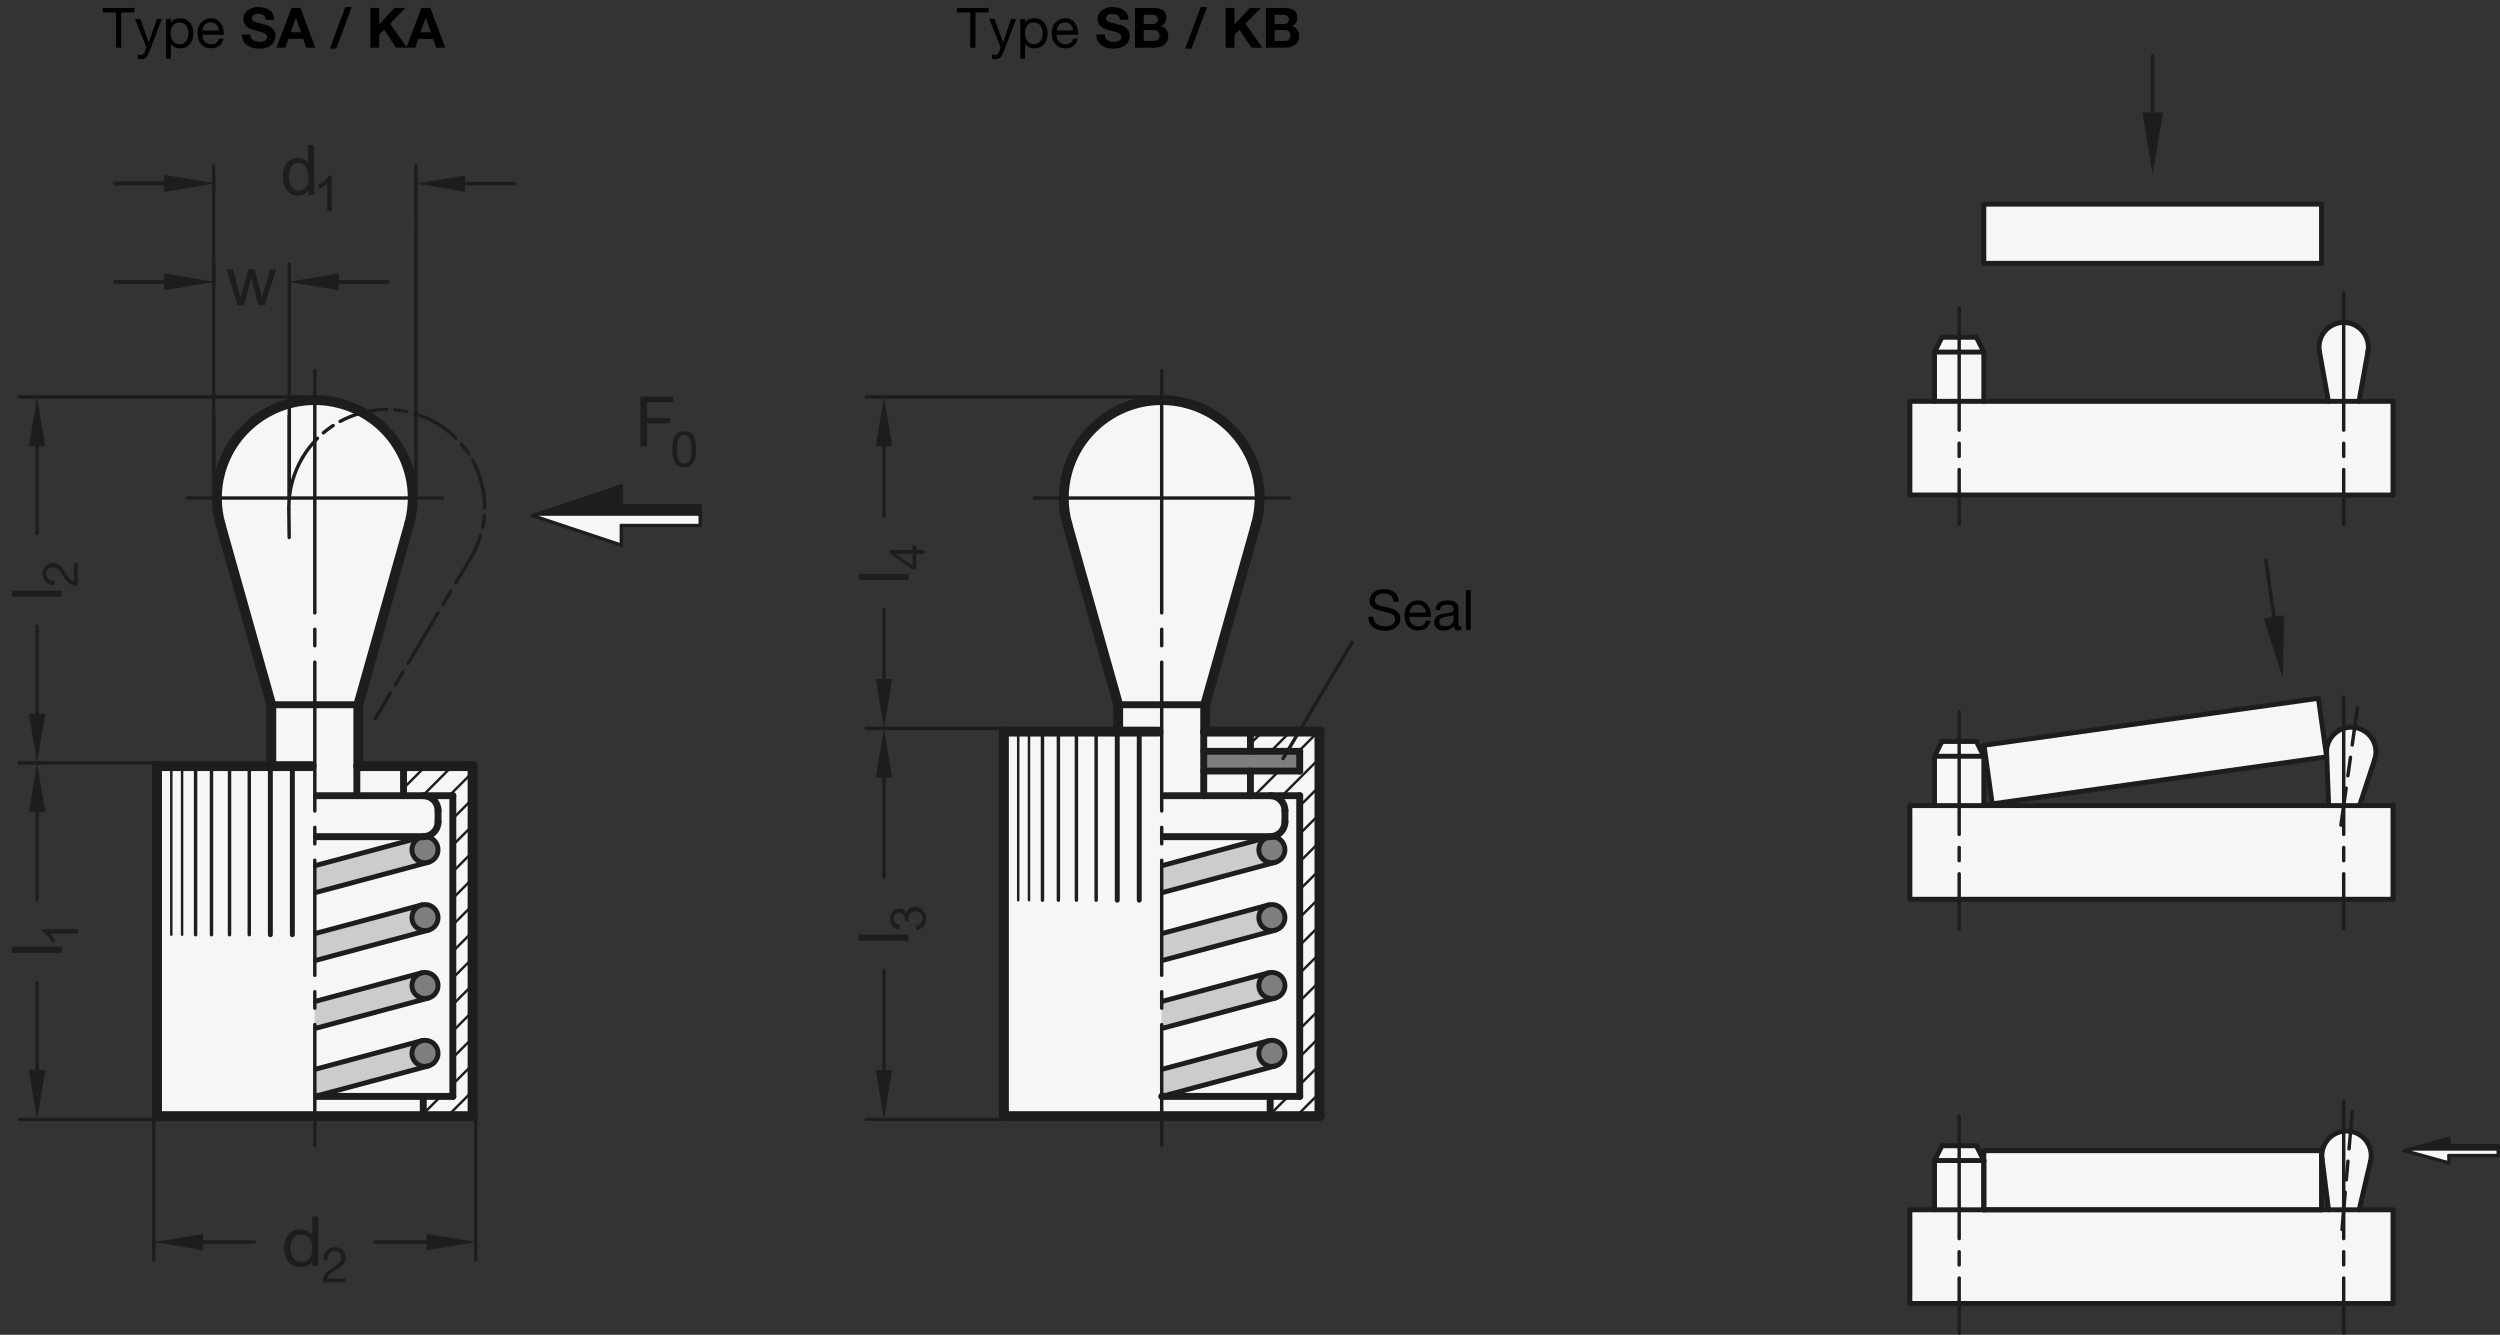 <?xml version="1.0" encoding="utf-8"?>
<!-- Generator: Adobe Illustrator 19.1.0, SVG Export Plug-In . SVG Version: 6.00 Build 0)  -->
<svg version="1.1" xmlns="http://www.w3.org/2000/svg" xmlns:xlink="http://www.w3.org/1999/xlink" x="0px" y="0px"
	 viewBox="0 0 359.377 191.878" enable-background="new 0 0 359.377 191.878" xml:space="preserve">
<rect x="0" y="0" width="359.377" height="191.878" fill="#333333" stroke="none"/>
<g id="MD_x5F_3_x5F_FUELLUNG_x5F_WS">
	<g id="POLYLINE_12_">
		<polygon fill="#FFFFFF" points="352.042,163.638 345.664,165.41 352.042,167.182 352.042,166.119 359.129,166.119 
			359.129,164.701 352.042,164.701 		"/>
	</g>
	<g id="POLYLINE_13_">
		<rect x="285.176" y="29.347" fill="#FFFFFF" width="48.543" height="8.504"/>
	</g>
	<g id="POLYLINE_14_">
		<path fill="#FFFFFF" d="M278.089,57.693h-3.543v13.465h69.449V57.693h-4.89l1.286-7.143c0.36-1.923-0.907-3.775-2.83-4.135
			c-1.923-0.36-3.775,0.907-4.135,2.83c-0.081,0.431-0.081,0.874,0,1.305l1.286,7.143h-49.535v-7.087l-1.063-2.126h-4.961
			l-1.063,2.126V57.693z"/>
	</g>
	<g id="POLYLINE_15_">
		<path fill="#FFFFFF" d="M285.176,115.804v-7.087l-1.063-2.126h-4.961l-1.063,2.126v7.087h-3.543v13.465h69.449v-13.465h-4.811
			l2.167-6.589c0.625-1.855-0.373-3.864-2.227-4.489s-3.864,0.373-4.489,2.227c-0.14,0.416-0.202,0.854-0.182,1.292l0.291,7.558
			H285.176z"/>
	</g>
	<g id="POLYLINE_16_">
		
			<rect x="285.557" y="103.715" transform="matrix(0.99 -0.139 0.139 0.99 -12.011 44.171)" fill="#FFFFFF" width="48.543" height="8.504"/>
	</g>
	<g id="POLYLINE_17_">
		<rect x="285.176" y="165.41" fill="#FFFFFF" width="48.543" height="8.504"/>
	</g>
	<g id="POLYLINE_18_">
		<path fill="#FFFFFF" d="M285.176,173.914v-7.087l-1.063-2.126h-4.961l-1.063,2.126v7.087h-3.543v13.465h69.449v-13.465h-4.866
			l1.631-6.951c0.46-1.902-0.708-3.817-2.61-4.278c-1.902-0.46-3.817,0.708-4.278,2.61c-0.103,0.426-0.126,0.868-0.068,1.303
			l0.925,7.315H285.176z"/>
	</g>
	<g id="POLYLINE_19_">
		<polygon fill="#FFFFFF" points="100.661,74.123 100.661,75.541 89.322,75.541 89.322,78.375 76.566,74.123 		"/>
	</g>
	<g id="POLYLINE_20_">
		<path fill="#FFFFFF" d="M67.931,110.128H51.509v-8.822l7.293-25.9c2.107-7.483-2.251-15.257-9.734-17.364
			c-7.483-2.107-15.257,2.251-17.364,9.734c-0.702,2.495-0.702,5.135,0,7.63l7.293,25.9v8.822H22.576v50.315h45.354V110.128z"/>
	</g>
	<g id="POLYLINE_21_">
		<path fill="#FFFFFF" d="M173.25,101.307l7.293-25.9c2.107-7.483-2.251-15.257-9.734-17.364
			c-7.483-2.107-15.257,2.251-17.364,9.734c-0.702,2.495-0.702,5.135,0,7.63l7.293,25.9v3.861h-16.421v55.276h45.354v-55.276H173.25
			V101.307z"/>
	</g>
</g>
<g id="MD_x5F_3_x5F_FUELLUNG_x5F_GR">
	<g id="POLYLINE">
		<path fill="#F6F6F6" d="M173.25,101.307l7.293-25.9c2.107-7.483-2.251-15.257-9.734-17.364
			c-7.483-2.107-15.257,2.251-17.364,9.734c-0.702,2.495-0.702,5.135,0,7.63l7.293,25.9v3.861h-16.421v55.276h45.354v-55.276H173.25
			V101.307z"/>
	</g>
	<g id="POLYLINE_1_">
		<path fill="#F6F6F6" d="M67.931,110.128H51.509v-8.822l7.293-25.9c2.107-7.483-2.251-15.257-9.734-17.364
			c-7.483-2.107-15.257,2.251-17.364,9.734c-0.702,2.495-0.702,5.135,0,7.63l7.293,25.9v8.822H22.576v50.315h45.354V110.128z"/>
	</g>
	<g id="POLYLINE_2_">
		<polygon fill="#F6F6F6" points="100.661,74.123 100.661,75.541 89.322,75.541 89.322,78.375 76.566,74.123 		"/>
	</g>
	<g id="POLYLINE_4_">
		<path fill="#F6F6F6" d="M285.176,173.914v-7.087l-1.063-2.126h-4.961l-1.063,2.126v7.087h-3.543v13.465h69.449v-13.465h-4.866
			l1.631-6.951c0.46-1.902-0.708-3.817-2.61-4.278c-1.902-0.46-3.817,0.708-4.278,2.61c-0.103,0.426-0.126,0.868-0.068,1.303
			l0.925,7.315H285.176z"/>
	</g>
	<g id="POLYLINE_5_">
		<rect x="285.176" y="165.41" fill="#F6F6F6" width="48.543" height="8.504"/>
	</g>
	<g id="POLYLINE_6_">
		
			<rect x="285.557" y="103.715" transform="matrix(0.99 -0.139 0.139 0.99 -12.011 44.171)" fill="#F6F6F6" width="48.543" height="8.504"/>
	</g>
	<g id="POLYLINE_7_">
		<path fill="#F6F6F6" d="M285.176,115.804v-7.087l-1.063-2.126h-4.961l-1.063,2.126v7.087h-3.543v13.465h69.449v-13.465h-4.811
			l2.167-6.589c0.625-1.855-0.373-3.864-2.227-4.489s-3.864,0.373-4.489,2.227c-0.14,0.416-0.202,0.854-0.182,1.292l0.291,7.558
			H285.176z"/>
	</g>
	<g id="POLYLINE_8_">
		<path fill="#F6F6F6" d="M278.089,57.693h-3.543v13.465h69.449V57.693h-4.89l1.286-7.143c0.36-1.923-0.907-3.775-2.83-4.135
			c-1.923-0.36-3.775,0.907-4.135,2.83c-0.081,0.431-0.081,0.874,0,1.305l1.286,7.143h-49.535v-7.087l-1.063-2.126h-4.961
			l-1.063,2.126V57.693z"/>
	</g>
	<g id="POLYLINE_9_">
		<rect x="285.176" y="29.347" fill="#F6F6F6" width="48.543" height="8.504"/>
	</g>
	<g id="POLYLINE_11_">
		<polygon fill="#F6F6F6" points="352.042,163.638 345.664,165.41 352.042,167.182 352.042,166.119 359.129,166.119 
			359.129,164.701 352.042,164.701 		"/>
	</g>
</g>
<g id="MD_x5F_6_x5F_COLOR_x5F_K100">
	<g id="LWPOLYLINE">
		<polygon fill="#1D1D1B" points="76.566,74.123 100.661,74.123 100.661,72.706 89.322,72.706 89.322,69.871 		"/>
	</g>
	<g id="POLYLINE_10_">
		<polygon fill="#1D1D1B" points="359.129,164.701 352.042,164.701 352.042,163.638 345.664,165.41 359.129,165.41 		"/>
	</g>
</g>
<g id="MD_x5F_6_x5F_COLOR_x5F_K064">
	<g id="CIRCLE_8_">
		<path fill="#7E7E7D" d="M180.958,122.146c0-1.036,0.84-1.877,1.877-1.877c1.036,0,1.877,0.84,1.877,1.877
			c0,1.036-0.84,1.877-1.877,1.877C181.798,124.023,180.958,123.183,180.958,122.146L180.958,122.146z"/>
	</g>
	<g id="CIRCLE_9_">
		<path fill="#7E7E7D" d="M180.958,131.904c0-1.036,0.84-1.877,1.877-1.877c1.036,0,1.877,0.84,1.877,1.877s-0.84,1.877-1.877,1.877
			C181.798,133.78,180.958,132.94,180.958,131.904L180.958,131.904z"/>
	</g>
	<g id="CIRCLE_10_">
		<path fill="#7E7E7D" d="M180.958,141.663c0-1.036,0.84-1.877,1.877-1.877c1.036,0,1.877,0.84,1.877,1.877
			c0,1.036-0.84,1.877-1.877,1.877C181.798,143.539,180.958,142.699,180.958,141.663L180.958,141.663z"/>
	</g>
	<g id="CIRCLE_11_">
		<path fill="#7E7E7D" d="M180.958,151.422c0-1.036,0.84-1.877,1.877-1.877c1.036,0,1.877,0.84,1.877,1.877
			c0,1.036-0.84,1.877-1.877,1.877C181.798,153.298,180.958,152.458,180.958,151.422L180.958,151.422z"/>
	</g>
	<g id="CIRCLE_12_">
		<path fill="#7E7E7D" d="M59.217,122.146c0-1.036,0.84-1.877,1.877-1.877s1.877,0.84,1.877,1.877c0,1.036-0.84,1.877-1.877,1.877
			S59.217,123.183,59.217,122.146L59.217,122.146z"/>
	</g>
	<g id="CIRCLE_13_">
		<path fill="#7E7E7D" d="M59.217,131.904c0-1.036,0.84-1.877,1.877-1.877s1.877,0.84,1.877,1.877s-0.84,1.877-1.877,1.877
			S59.217,132.94,59.217,131.904L59.217,131.904z"/>
	</g>
	<g id="CIRCLE_14_">
		<path fill="#7E7E7D" d="M59.217,141.663c0-1.036,0.84-1.877,1.877-1.877s1.877,0.84,1.877,1.877c0,1.036-0.84,1.877-1.877,1.877
			S59.217,142.699,59.217,141.663L59.217,141.663z"/>
	</g>
	<g id="CIRCLE_15_">
		<path fill="#7E7E7D" d="M59.217,151.422c0-1.036,0.84-1.877,1.877-1.877s1.877,0.84,1.877,1.877c0,1.036-0.84,1.877-1.877,1.877
			S59.217,152.458,59.217,151.422L59.217,151.422z"/>
	</g>
	<g id="CIRCLE_22_">
		<path fill="#7E7E7D" d="M59.217,141.663c0-1.036,0.84-1.877,1.877-1.877s1.877,0.84,1.877,1.877c0,1.036-0.84,1.877-1.877,1.877
			S59.217,142.699,59.217,141.663L59.217,141.663z"/>
	</g>
	<g id="CIRCLE_23_">
		<path fill="#7E7E7D" d="M59.217,131.904c0-1.036,0.84-1.877,1.877-1.877s1.877,0.84,1.877,1.877s-0.84,1.877-1.877,1.877
			S59.217,132.94,59.217,131.904L59.217,131.904z"/>
	</g>
	<g id="CIRCLE_24_">
		<path fill="#7E7E7D" d="M59.217,122.146c0-1.036,0.84-1.877,1.877-1.877s1.877,0.84,1.877,1.877c0,1.036-0.84,1.877-1.877,1.877
			S59.217,123.183,59.217,122.146L59.217,122.146z"/>
	</g>
	<g id="CIRCLE_25_">
		<path fill="#7E7E7D" d="M180.958,122.146c0-1.036,0.84-1.877,1.877-1.877c1.036,0,1.877,0.84,1.877,1.877
			c0,1.036-0.84,1.877-1.877,1.877C181.798,124.023,180.958,123.183,180.958,122.146L180.958,122.146z"/>
	</g>
	<g id="CIRCLE_26_">
		<path fill="#7E7E7D" d="M180.958,131.904c0-1.036,0.84-1.877,1.877-1.877c1.036,0,1.877,0.84,1.877,1.877s-0.84,1.877-1.877,1.877
			C181.798,133.78,180.958,132.94,180.958,131.904L180.958,131.904z"/>
	</g>
	<g id="CIRCLE_27_">
		<path fill="#7E7E7D" d="M180.958,141.663c0-1.036,0.84-1.877,1.877-1.877c1.036,0,1.877,0.84,1.877,1.877
			c0,1.036-0.84,1.877-1.877,1.877C181.798,143.539,180.958,142.699,180.958,141.663L180.958,141.663z"/>
	</g>
	<g id="CIRCLE_28_">
		<path fill="#7E7E7D" d="M180.958,151.422c0-1.036,0.84-1.877,1.877-1.877c1.036,0,1.877,0.84,1.877,1.877
			c0,1.036-0.84,1.877-1.877,1.877C181.798,153.298,180.958,152.458,180.958,151.422L180.958,151.422z"/>
	</g>
	<g id="LWPOLYLINE_16_">
		<rect x="173.038" y="108.002" fill="#7E7E7D" width="13.799" height="2.835"/>
	</g>
</g>
<g id="MD_x5F_6_x5F_COLOR_x5F_K027">
	<g id="LWPOLYLINE_1_">
		<path fill="#CCCCCC" d="M45.254,153.754v3.854l16.326-4.374c-1.001,0.268-2.03-0.326-2.299-1.327s0.326-2.03,1.327-2.299
			L45.254,153.754"/>
	</g>
	<g id="LWPOLYLINE_2_">
		<path fill="#CCCCCC" d="M45.254,143.995v3.854l16.326-4.374c-1.001,0.268-2.03-0.326-2.299-1.327s0.326-2.03,1.327-2.299
			L45.254,143.995"/>
	</g>
	<g id="LWPOLYLINE_3_">
		<path fill="#CCCCCC" d="M45.254,134.236v3.854l16.326-4.374c-1.001,0.268-2.03-0.326-2.299-1.327s0.326-2.03,1.327-2.299
			L45.254,134.236"/>
	</g>
	<g id="LWPOLYLINE_4_">
		<path fill="#CCCCCC" d="M45.254,124.479v3.854l16.326-4.374c-1.001,0.268-2.03-0.326-2.299-1.327
			c-0.268-1.001,0.326-2.03,1.327-2.299L45.254,124.479"/>
	</g>
	<g id="LWPOLYLINE_5_">
		<path fill="#CCCCCC" d="M166.995,153.754v3.854l16.326-4.374c-1.001,0.268-2.03-0.326-2.299-1.327s0.326-2.03,1.327-2.299
			L166.995,153.754"/>
	</g>
	<g id="LWPOLYLINE_6_">
		<path fill="#CCCCCC" d="M166.995,143.995v3.854l16.326-4.374c-1.001,0.268-2.03-0.326-2.299-1.327s0.326-2.03,1.327-2.299
			L166.995,143.995"/>
	</g>
	<g id="LWPOLYLINE_7_">
		<path fill="#CCCCCC" d="M166.995,134.236v3.854l16.326-4.374c-1.001,0.268-2.03-0.326-2.299-1.327s0.326-2.03,1.327-2.299
			L166.995,134.236"/>
	</g>
	<g id="LWPOLYLINE_8_">
		<path fill="#CCCCCC" d="M166.995,124.479v3.854l16.326-4.374c-1.001,0.268-2.03-0.326-2.299-1.327
			c-0.268-1.001,0.326-2.03,1.327-2.299L166.995,124.479"/>
	</g>
	<g id="LWPOLYLINE_9_">
		<path fill="#CCCCCC" d="M45.254,143.995v3.854l16.326-4.374c-1.001,0.268-2.03-0.326-2.299-1.327s0.326-2.03,1.327-2.299
			L45.254,143.995"/>
	</g>
	<g id="LWPOLYLINE_10_">
		<path fill="#CCCCCC" d="M45.254,134.236v3.854l16.326-4.374c-1.001,0.268-2.03-0.326-2.299-1.327s0.326-2.03,1.327-2.299
			L45.254,134.236"/>
	</g>
	<g id="LWPOLYLINE_11_">
		<path fill="#CCCCCC" d="M45.254,124.479v3.854l16.326-4.374c-1.001,0.268-2.03-0.326-2.299-1.327
			c-0.268-1.001,0.326-2.03,1.327-2.299L45.254,124.479"/>
	</g>
	<g id="LWPOLYLINE_12_">
		<path fill="#CCCCCC" d="M166.995,124.479v3.854l16.326-4.374c-1.001,0.268-2.03-0.326-2.299-1.327
			c-0.268-1.001,0.326-2.03,1.327-2.299L166.995,124.479"/>
	</g>
	<g id="LWPOLYLINE_13_">
		<path fill="#CCCCCC" d="M166.995,134.236v3.854l16.326-4.374c-1.001,0.268-2.03-0.326-2.299-1.327s0.326-2.03,1.327-2.299
			L166.995,134.236"/>
	</g>
	<g id="LWPOLYLINE_14_">
		<path fill="#CCCCCC" d="M166.995,143.995v3.854l16.326-4.374c-1.001,0.268-2.03-0.326-2.299-1.327s0.326-2.03,1.327-2.299
			L166.995,143.995"/>
	</g>
	<g id="LWPOLYLINE_15_">
		<path fill="#CCCCCC" d="M166.995,153.754v3.854l16.326-4.374c-1.001,0.268-2.03-0.326-2.299-1.327s0.326-2.03,1.327-2.299
			L166.995,153.754"/>
	</g>
</g>
<g id="MD_x5F_1_x5F_070">
	<g id="LINE">
		
			<line fill="none" stroke="#1D1D1B" stroke-width="0.992" stroke-linecap="round" stroke-linejoin="round" stroke-miterlimit="10" x1="179.75" y1="114.38" x2="179.75" y2="110.837"/>
	</g>
	<g id="LINE_1_">
		
			<line fill="none" stroke="#1D1D1B" stroke-width="0.992" stroke-linecap="round" stroke-linejoin="round" stroke-miterlimit="10" x1="166.995" y1="157.609" x2="186.837" y2="157.609"/>
	</g>
	<g id="LINE_2_">
		
			<line fill="none" stroke="#1D1D1B" stroke-width="0.992" stroke-linecap="round" stroke-linejoin="round" stroke-miterlimit="10" x1="182.585" y1="160.443" x2="182.585" y2="157.609"/>
	</g>
	<g id="LINE_3_">
		
			<line fill="none" stroke="#1D1D1B" stroke-width="0.992" stroke-linecap="round" stroke-linejoin="round" stroke-miterlimit="10" x1="186.837" y1="157.609" x2="186.837" y2="114.38"/>
	</g>
	<g id="LINE_4_">
		
			<line fill="none" stroke="#1D1D1B" stroke-width="0.992" stroke-linecap="round" stroke-linejoin="round" stroke-miterlimit="10" x1="186.837" y1="114.38" x2="167.24" y2="114.38"/>
	</g>
	<g id="LINE_5_">
		
			<line fill="none" stroke="#1D1D1B" stroke-width="0.992" stroke-linecap="round" stroke-linejoin="round" stroke-miterlimit="10" x1="186.837" y1="110.837" x2="173.038" y2="110.837"/>
	</g>
	<g id="LINE_6_">
		
			<line fill="none" stroke="#1D1D1B" stroke-width="0.992" stroke-linecap="round" stroke-linejoin="round" stroke-miterlimit="10" x1="186.837" y1="108.002" x2="173.038" y2="108.002"/>
	</g>
	<g id="LINE_7_">
		
			<line fill="none" stroke="#1D1D1B" stroke-width="0.992" stroke-linecap="round" stroke-linejoin="round" stroke-miterlimit="10" x1="186.837" y1="110.837" x2="186.837" y2="108.002"/>
	</g>
	<g id="LINE_8_">
		
			<line fill="none" stroke="#1D1D1B" stroke-width="0.992" stroke-linecap="round" stroke-linejoin="round" stroke-miterlimit="10" x1="179.75" y1="108.002" x2="179.75" y2="105.168"/>
	</g>
	<g id="LINE_11_">
		
			<line fill="none" stroke="#1D1D1B" stroke-width="0.992" stroke-linecap="round" stroke-linejoin="round" stroke-miterlimit="10" x1="160.739" y1="101.307" x2="173.25" y2="101.307"/>
	</g>
	<g id="LINE_12_">
		
			<line fill="none" stroke="#1D1D1B" stroke-width="0.992" stroke-linecap="round" stroke-linejoin="round" stroke-miterlimit="10" x1="167.259" y1="120.27" x2="182.585" y2="120.27"/>
	</g>
	<g id="LINE_13_">
		
			<line fill="none" stroke="#1D1D1B" stroke-width="0.992" stroke-linecap="round" stroke-linejoin="round" stroke-miterlimit="10" x1="184.711" y1="118.144" x2="184.711" y2="116.506"/>
	</g>
	<g id="LINE_16_">
		
			<line fill="none" stroke="#1D1D1B" stroke-width="0.992" stroke-linecap="round" stroke-linejoin="round" stroke-miterlimit="10" x1="65.096" y1="157.609" x2="65.096" y2="114.38"/>
	</g>
	<g id="LINE_18_">
		
			<line fill="none" stroke="#1D1D1B" stroke-width="0.992" stroke-linecap="round" stroke-linejoin="round" stroke-miterlimit="10" x1="45.502" y1="157.609" x2="65.096" y2="157.609"/>
	</g>
	<g id="LINE_20_">
		
			<line fill="none" stroke="#1D1D1B" stroke-width="0.992" stroke-linecap="round" stroke-linejoin="round" stroke-miterlimit="10" x1="60.844" y1="160.443" x2="60.844" y2="157.609"/>
	</g>
	<g id="LINE_21_">
		
			<line fill="none" stroke="#1D1D1B" stroke-width="0.992" stroke-linecap="round" stroke-linejoin="round" stroke-miterlimit="10" x1="38.998" y1="101.307" x2="51.509" y2="101.307"/>
	</g>
	<g id="LINE_22_">
		
			<line fill="none" stroke="#1D1D1B" stroke-width="0.992" stroke-linecap="round" stroke-linejoin="round" stroke-miterlimit="10" x1="45.502" y1="120.27" x2="60.844" y2="120.27"/>
	</g>
	<g id="LINE_23_">
		
			<line fill="none" stroke="#1D1D1B" stroke-width="0.992" stroke-linecap="round" stroke-linejoin="round" stroke-miterlimit="10" x1="62.97" y1="118.144" x2="62.97" y2="116.506"/>
	</g>
	<g id="LINE_24_">
		
			<line fill="none" stroke="#1D1D1B" stroke-width="0.992" stroke-linecap="round" stroke-linejoin="round" stroke-miterlimit="10" x1="65.096" y1="114.38" x2="45.502" y2="114.38"/>
	</g>
	<g id="LINE_25_">
		
			<line fill="none" stroke="#1D1D1B" stroke-width="0.992" stroke-linecap="round" stroke-linejoin="round" stroke-miterlimit="10" x1="58.009" y1="114.38" x2="58.009" y2="110.128"/>
	</g>
	<g id="ARC_1_">
		
			<path fill="none" stroke="#1D1D1B" stroke-width="0.992" stroke-linecap="round" stroke-linejoin="round" stroke-miterlimit="10" d="
			M62.97,116.506c0-1.174-0.952-2.126-2.126-2.126"/>
	</g>
	<g id="ARC_2_">
		
			<path fill="none" stroke="#1D1D1B" stroke-width="0.992" stroke-linecap="round" stroke-linejoin="round" stroke-miterlimit="10" d="
			M60.844,120.27c1.174,0,2.126-0.952,2.126-2.126"/>
	</g>
	<g id="ARC_3_">
		
			<path fill="none" stroke="#1D1D1B" stroke-width="0.992" stroke-linecap="round" stroke-linejoin="round" stroke-miterlimit="10" d="
			M184.711,116.506c0-1.174-0.952-2.126-2.126-2.126"/>
	</g>
	<g id="ARC_4_">
		
			<path fill="none" stroke="#1D1D1B" stroke-width="0.992" stroke-linecap="round" stroke-linejoin="round" stroke-miterlimit="10" d="
			M182.585,120.27c1.174,0,2.126-0.952,2.126-2.126"/>
	</g>
	<g id="LINE_30_">
		
			<line fill="none" stroke="#1D1D1B" stroke-width="0.992" stroke-linecap="round" stroke-linejoin="round" stroke-miterlimit="10" x1="51.297" y1="114.38" x2="51.297" y2="110.128"/>
	</g>
	<g id="LINE_31_">
		
			<line fill="none" stroke="#1D1D1B" stroke-width="0.992" stroke-linecap="round" stroke-linejoin="round" stroke-miterlimit="10" x1="173.038" y1="114.386" x2="173.038" y2="105.173"/>
	</g>
</g>
<g id="MD_x5F_2_x5F_BEMASSUNG">
	<g id="LINE_9_">
		
			<line fill="#1D1D1B" stroke="#1D1D1B" stroke-width="0.496" stroke-linecap="round" stroke-linejoin="round" stroke-miterlimit="10" x1="30.717" y1="71.592" x2="30.717" y2="59.798"/>
	</g>
	<g id="LINE_10_">
		
			<line fill="#1D1D1B" stroke="#1D1D1B" stroke-width="0.496" stroke-linecap="round" stroke-linejoin="round" stroke-miterlimit="10" x1="23.631" y1="26.335" x2="16.544" y2="26.335"/>
	</g>
	<g id="SOLID">
		<polygon fill="#1D1D1B" points="23.631,25.154 30.717,26.335 23.631,27.516 		"/>
	</g>
	<g id="LINE_26_">
		
			<line fill="#1D1D1B" stroke="#1D1D1B" stroke-width="0.496" stroke-linecap="round" stroke-linejoin="round" stroke-miterlimit="10" x1="41.585" y1="71.592" x2="41.585" y2="59.798"/>
	</g>
	<g id="LINE_27_">
		
			<line fill="#1D1D1B" stroke="#1D1D1B" stroke-width="0.496" stroke-linecap="round" stroke-linejoin="round" stroke-miterlimit="10" x1="30.717" y1="40.509" x2="30.717" y2="38.028"/>
	</g>
	<g id="LINE_28_">
		
			<line fill="#1D1D1B" stroke="#1D1D1B" stroke-width="0.496" stroke-linecap="round" stroke-linejoin="round" stroke-miterlimit="10" x1="48.671" y1="40.509" x2="55.758" y2="40.509"/>
	</g>
	<g id="LINE_29_">
		
			<line fill="#1D1D1B" stroke="#1D1D1B" stroke-width="0.496" stroke-linecap="round" stroke-linejoin="round" stroke-miterlimit="10" x1="23.631" y1="40.509" x2="16.544" y2="40.509"/>
	</g>
	<g id="SOLID_1_">
		<polygon fill="#1D1D1B" points="48.671,39.327 41.585,40.509 48.671,41.69 		"/>
	</g>
	<g id="SOLID_2_">
		<polygon fill="#1D1D1B" points="23.631,39.327 30.717,40.509 23.631,41.69 		"/>
	</g>
	<g id="TEXT">
		<g>
			<path fill="#1D1D1B" d="M92.069,57.002h4.694v0.801H93.02v2.271h3.283v0.801H93.02v3.273h-0.951V57.002z"/>
		</g>
	</g>
	<g id="TEXT_1_">
		<g>
			<path fill="#1D1D1B" d="M96.666,64.581c0-0.281,0.013-0.573,0.04-0.876c0.026-0.302,0.095-0.58,0.207-0.832
				c0.112-0.253,0.281-0.462,0.508-0.626C97.646,62.083,97.958,62,98.354,62c0.396,0,0.707,0.083,0.933,0.247
				c0.227,0.164,0.396,0.373,0.508,0.626c0.112,0.252,0.181,0.53,0.208,0.832c0.026,0.303,0.039,0.595,0.039,0.876
				c0,0.187-0.005,0.379-0.014,0.579c-0.01,0.2-0.034,0.396-0.072,0.587c-0.038,0.19-0.093,0.37-0.164,0.539
				c-0.072,0.17-0.169,0.318-0.293,0.447s-0.28,0.231-0.468,0.308s-0.414,0.114-0.675,0.114c-0.262,0-0.488-0.038-0.676-0.114
				c-0.188-0.076-0.345-0.179-0.468-0.308c-0.124-0.129-0.222-0.277-0.293-0.447c-0.071-0.169-0.126-0.349-0.164-0.539
				c-0.039-0.191-0.062-0.387-0.072-0.587C96.671,64.96,96.666,64.768,96.666,64.581z M97.31,64.574c0,0.19,0.006,0.404,0.018,0.64
				c0.012,0.236,0.05,0.458,0.115,0.665c0.064,0.207,0.168,0.383,0.311,0.525c0.143,0.144,0.343,0.215,0.601,0.215
				c0.257,0,0.458-0.071,0.6-0.215c0.143-0.143,0.247-0.318,0.311-0.525c0.064-0.207,0.103-0.429,0.115-0.665
				c0.012-0.235,0.018-0.449,0.018-0.64c0-0.124-0.001-0.261-0.003-0.411s-0.014-0.3-0.036-0.45s-0.053-0.297-0.093-0.439
				c-0.041-0.144-0.1-0.269-0.179-0.376s-0.177-0.194-0.296-0.261s-0.265-0.101-0.436-0.101c-0.172,0-0.317,0.034-0.437,0.101
				s-0.218,0.153-0.296,0.261s-0.139,0.232-0.179,0.376c-0.041,0.143-0.072,0.289-0.093,0.439s-0.033,0.3-0.036,0.45
				S97.31,64.45,97.31,64.574z"/>
		</g>
	</g>
	<g id="LINE_95_">
		
			<line fill="#1D1D1B" stroke="#1D1D1B" stroke-width="0.496" stroke-linecap="round" stroke-linejoin="round" stroke-miterlimit="10" x1="22.902" y1="160.904" x2="2.779" y2="160.904"/>
	</g>
	<g id="LINE_96_">
		
			<line fill="#1D1D1B" stroke="#1D1D1B" stroke-width="0.496" stroke-linecap="round" stroke-linejoin="round" stroke-miterlimit="10" x1="6.744" y1="109.668" x2="2.779" y2="109.668"/>
	</g>
	<g id="LINE_97_">
		
			<line fill="#1D1D1B" stroke="#1D1D1B" stroke-width="0.496" stroke-linecap="round" stroke-linejoin="round" stroke-miterlimit="10" x1="5.33" y1="153.817" x2="5.33" y2="141.254"/>
	</g>
	<g id="LINE_98_">
		
			<line fill="#1D1D1B" stroke="#1D1D1B" stroke-width="0.496" stroke-linecap="round" stroke-linejoin="round" stroke-miterlimit="10" x1="5.33" y1="116.754" x2="5.33" y2="129.318"/>
	</g>
	<g id="SOLID_3_">
		<polygon fill="#1D1D1B" points="4.149,153.817 5.33,160.904 6.511,153.817 		"/>
	</g>
	<g id="SOLID_4_">
		<polygon fill="#1D1D1B" points="4.149,116.754 5.33,109.668 6.511,116.754 		"/>
	</g>
	<g id="MTEXT">
		<g>
			<path fill="#1D1D1B" d="M8.873,136.096v0.879H1.708v-0.879H8.873z"/>
		</g>
		<g>
			<path fill="#1D1D1B" d="M11.225,133.561v0.625h-3.98c0.297,0.313,0.548,0.729,0.753,1.252H7.394
				c-0.345-0.719-0.771-1.209-1.28-1.471v-0.406H11.225z"/>
		</g>
	</g>
	<g id="LINE_99_">
		
			<line fill="#1D1D1B" stroke="#1D1D1B" stroke-width="0.496" stroke-linecap="round" stroke-linejoin="round" stroke-miterlimit="10" x1="22.576" y1="109.668" x2="2.779" y2="109.668"/>
	</g>
	<g id="LINE_100_">
		
			<line fill="#1D1D1B" stroke="#1D1D1B" stroke-width="0.496" stroke-linecap="round" stroke-linejoin="round" stroke-miterlimit="10" x1="45.254" y1="57.056" x2="2.779" y2="57.056"/>
	</g>
	<g id="LINE_101_">
		
			<line fill="#1D1D1B" stroke="#1D1D1B" stroke-width="0.496" stroke-linecap="round" stroke-linejoin="round" stroke-miterlimit="10" x1="5.33" y1="102.581" x2="5.33" y2="90.029"/>
	</g>
	<g id="LINE_102_">
		
			<line fill="#1D1D1B" stroke="#1D1D1B" stroke-width="0.496" stroke-linecap="round" stroke-linejoin="round" stroke-miterlimit="10" x1="5.33" y1="64.142" x2="5.33" y2="76.695"/>
	</g>
	<g id="SOLID_5_">
		<polygon fill="#1D1D1B" points="4.149,102.581 5.33,109.668 6.511,102.581 		"/>
	</g>
	<g id="SOLID_6_">
		<polygon fill="#1D1D1B" points="4.149,64.142 5.33,57.056 6.511,64.142 		"/>
	</g>
	<g id="MTEXT_1_">
		<g>
			<path fill="#1D1D1B" d="M1.727,85.772v-0.851h7.146v0.851H1.727z"/>
		</g>
		<g>
			<path fill="#1D1D1B" d="M7.91,84.113c-0.256,0.014-0.492-0.013-0.711-0.082c-0.218-0.068-0.406-0.171-0.564-0.309
				c-0.159-0.137-0.283-0.31-0.373-0.519s-0.136-0.445-0.136-0.711c0-0.218,0.032-0.423,0.097-0.615
				c0.063-0.192,0.156-0.359,0.277-0.501c0.12-0.142,0.272-0.254,0.454-0.337c0.183-0.083,0.39-0.125,0.622-0.125
				c0.223,0,0.419,0.035,0.59,0.103c0.171,0.069,0.323,0.16,0.458,0.274c0.136,0.113,0.258,0.244,0.366,0.391
				c0.109,0.147,0.213,0.298,0.313,0.455c0.095,0.157,0.188,0.313,0.281,0.469c0.092,0.156,0.19,0.3,0.295,0.43
				s0.217,0.241,0.337,0.334c0.121,0.092,0.26,0.153,0.416,0.181v-2.587h0.533v3.291c-0.299-0.024-0.553-0.078-0.764-0.164
				S10.006,83.9,9.85,83.775s-0.293-0.268-0.409-0.426s-0.229-0.328-0.337-0.508c-0.133-0.213-0.255-0.4-0.366-0.561
				S8.514,81.984,8.4,81.877c-0.113-0.106-0.236-0.187-0.369-0.242c-0.133-0.054-0.287-0.082-0.462-0.082
				c-0.138,0-0.262,0.026-0.373,0.078s-0.207,0.122-0.288,0.209c-0.08,0.088-0.143,0.191-0.185,0.31
				c-0.043,0.118-0.064,0.244-0.064,0.376c0,0.175,0.037,0.326,0.11,0.451s0.17,0.229,0.288,0.309s0.252,0.139,0.401,0.174
				s0.3,0.051,0.451,0.046V84.113z"/>
		</g>
	</g>
	<g id="LINE_103_">
		
			<line fill="#1D1D1B" stroke="#1D1D1B" stroke-width="0.496" stroke-linecap="round" stroke-linejoin="round" stroke-miterlimit="10" x1="41.585" y1="71.592" x2="41.585" y2="37.957"/>
	</g>
	<g id="LINE_104_">
		
			<line fill="#1D1D1B" stroke="#1D1D1B" stroke-width="0.496" stroke-linecap="round" stroke-linejoin="round" stroke-miterlimit="10" x1="30.717" y1="71.592" x2="30.717" y2="37.957"/>
	</g>
	<g id="LINE_105_">
		
			<line fill="#1D1D1B" stroke="#1D1D1B" stroke-width="0.496" stroke-linecap="round" stroke-linejoin="round" stroke-miterlimit="10" x1="48.671" y1="40.509" x2="55.758" y2="40.509"/>
	</g>
	<g id="LINE_106_">
		
			<line fill="#1D1D1B" stroke="#1D1D1B" stroke-width="0.496" stroke-linecap="round" stroke-linejoin="round" stroke-miterlimit="10" x1="23.631" y1="40.509" x2="16.544" y2="40.509"/>
	</g>
	<g id="MTEXT_2_">
		<g>
			<path fill="#1D1D1B" d="M39.694,38.708l-1.627,5.186h-0.914l-0.821-3.113c-0.003,0-0.038-0.14-0.103-0.42
				s-0.098-0.434-0.098-0.46h-0.02l-1.031,3.993h-0.919l-1.593-5.186h0.914l1.129,4.105l0.176-0.699l0.924-3.406h0.904l0.699,2.718
				c0.196,0.749,0.303,1.174,0.323,1.275h0.02l1.178-3.993H39.694z"/>
		</g>
	</g>
	<g id="SOLID_7_">
		<polygon fill="#1D1D1B" points="48.671,39.327 41.585,40.509 48.671,41.69 		"/>
	</g>
	<g id="SOLID_8_">
		<polygon fill="#1D1D1B" points="23.631,39.327 30.717,40.509 23.631,41.69 		"/>
	</g>
	<g id="LINE_107_">
		
			<line fill="#1D1D1B" stroke="#1D1D1B" stroke-width="0.496" stroke-linecap="round" stroke-linejoin="round" stroke-miterlimit="10" x1="30.717" y1="38.028" x2="30.717" y2="23.842"/>
	</g>
	<g id="LINE_108_">
		
			<line fill="#1D1D1B" stroke="#1D1D1B" stroke-width="0.496" stroke-linecap="round" stroke-linejoin="round" stroke-miterlimit="10" x1="59.79" y1="32.212" x2="59.79" y2="23.842"/>
	</g>
	<g id="LINE_109_">
		
			<line fill="#1D1D1B" stroke="#1D1D1B" stroke-width="0.496" stroke-linecap="round" stroke-linejoin="round" stroke-miterlimit="10" x1="23.631" y1="26.393" x2="16.544" y2="26.393"/>
	</g>
	<g id="LINE_110_">
		
			<line fill="#1D1D1B" stroke="#1D1D1B" stroke-width="0.496" stroke-linecap="round" stroke-linejoin="round" stroke-miterlimit="10" x1="66.876" y1="26.393" x2="73.963" y2="26.393"/>
	</g>
	<g id="MTEXT_3_">
		<g>
			<path fill="#1D1D1B" d="M45.146,28.008h-0.821v-0.66h-0.02c-0.316,0.521-0.793,0.782-1.432,0.782
				c-0.635,0-1.166-0.252-1.591-0.755c-0.425-0.504-0.638-1.156-0.638-1.957c0-0.838,0.2-1.499,0.601-1.984s0.93-0.729,1.588-0.729
				c0.619,0,1.09,0.236,1.413,0.709h0.02v-2.571h0.879V28.008z M42.966,27.407c0.384,0,0.71-0.157,0.978-0.474
				s0.401-0.795,0.401-1.437c0-0.633-0.122-1.136-0.367-1.511c-0.244-0.374-0.595-0.562-1.051-0.562s-0.801,0.183-1.034,0.55
				c-0.233,0.366-0.35,0.848-0.35,1.444c0,0.43,0.063,0.794,0.188,1.092s0.3,0.522,0.525,0.672
				C42.482,27.333,42.718,27.407,42.966,27.407z"/>
		</g>
		<g>
			<path fill="#1D1D1B" d="M47.679,30.36h-0.625v-3.98c-0.313,0.297-0.73,0.548-1.253,0.753v-0.604
				c0.72-0.345,1.21-0.771,1.471-1.28h0.406V30.36z"/>
		</g>
	</g>
	<g id="SOLID_9_">
		<polygon fill="#1D1D1B" points="23.631,25.212 30.717,26.393 23.631,27.574 		"/>
	</g>
	<g id="SOLID_10_">
		<polygon fill="#1D1D1B" points="66.876,25.212 59.79,26.393 66.876,27.574 		"/>
	</g>
	<g id="LINE_111_">
		
			<line fill="#1D1D1B" stroke="#1D1D1B" stroke-width="0.496" stroke-linecap="round" stroke-linejoin="round" stroke-miterlimit="10" x1="59.79" y1="32.212" x2="59.79" y2="71.592"/>
	</g>
	<g id="LINE_112_">
		
			<line fill="#1D1D1B" stroke="#1D1D1B" stroke-width="0.496" stroke-linecap="round" stroke-linejoin="round" stroke-miterlimit="10" x1="144.643" y1="160.904" x2="124.52" y2="160.904"/>
	</g>
	<g id="LINE_113_">
		
			<line fill="#1D1D1B" stroke="#1D1D1B" stroke-width="0.496" stroke-linecap="round" stroke-linejoin="round" stroke-miterlimit="10" x1="128.485" y1="104.707" x2="124.52" y2="104.707"/>
	</g>
	<g id="LINE_114_">
		
			<line fill="#1D1D1B" stroke="#1D1D1B" stroke-width="0.496" stroke-linecap="round" stroke-linejoin="round" stroke-miterlimit="10" x1="127.071" y1="153.817" x2="127.071" y2="139.521"/>
	</g>
	<g id="LINE_115_">
		
			<line fill="#1D1D1B" stroke="#1D1D1B" stroke-width="0.496" stroke-linecap="round" stroke-linejoin="round" stroke-miterlimit="10" x1="127.071" y1="111.794" x2="127.071" y2="126.09"/>
	</g>
	<g id="SOLID_11_">
		<polygon fill="#1D1D1B" points="125.89,153.817 127.071,160.904 128.252,153.817 		"/>
	</g>
	<g id="SOLID_12_">
		<polygon fill="#1D1D1B" points="125.89,111.794 127.071,104.707 128.252,111.794 		"/>
	</g>
	<g id="MTEXT_4_">
		<g>
			<path fill="#1D1D1B" d="M130.614,134.334v0.881h-7.165v-0.881H130.614z"/>
		</g>
		<g>
			<path fill="#1D1D1B" d="M130.3,131.299c0.061-0.314,0.213-0.552,0.456-0.713c0.244-0.16,0.51-0.24,0.797-0.24
				c0.463,0,0.843,0.168,1.14,0.504c0.298,0.337,0.446,0.74,0.446,1.21c0,0.448-0.131,0.819-0.393,1.11
				c-0.261,0.291-0.607,0.461-1.037,0.51l-0.087-0.625c0.336-0.063,0.587-0.176,0.753-0.342c0.167-0.164,0.25-0.383,0.25-0.653
				c0-0.292-0.103-0.538-0.308-0.741c-0.204-0.202-0.455-0.303-0.751-0.303c-0.284,0-0.521,0.092-0.708,0.275
				s-0.281,0.424-0.281,0.72c0,0.12,0.022,0.267,0.066,0.44l-0.548-0.072c0-0.167-0.009-0.299-0.024-0.396
				c-0.017-0.097-0.056-0.205-0.118-0.326c-0.063-0.119-0.152-0.219-0.269-0.298c-0.117-0.079-0.263-0.118-0.436-0.118
				c-0.253,0-0.448,0.084-0.587,0.252s-0.208,0.361-0.208,0.581c0,0.252,0.08,0.458,0.239,0.616s0.388,0.258,0.684,0.3l-0.114,0.624
				c-0.442-0.08-0.772-0.259-0.992-0.535c-0.22-0.277-0.33-0.607-0.33-0.991c0-0.423,0.128-0.776,0.384-1.06
				c0.255-0.283,0.568-0.426,0.938-0.426c0.474,0,0.815,0.232,1.023,0.697H130.3z"/>
		</g>
	</g>
	<g id="LINE_116_">
		
			<line fill="#1D1D1B" stroke="#1D1D1B" stroke-width="0.496" stroke-linecap="round" stroke-linejoin="round" stroke-miterlimit="10" x1="144.317" y1="104.707" x2="124.52" y2="104.707"/>
	</g>
	<g id="LINE_117_">
		
			<line fill="#1D1D1B" stroke="#1D1D1B" stroke-width="0.496" stroke-linecap="round" stroke-linejoin="round" stroke-miterlimit="10" x1="166.995" y1="57.056" x2="124.52" y2="57.056"/>
	</g>
	<g id="LINE_118_">
		
			<line fill="#1D1D1B" stroke="#1D1D1B" stroke-width="0.496" stroke-linecap="round" stroke-linejoin="round" stroke-miterlimit="10" x1="127.071" y1="97.621" x2="127.071" y2="87.609"/>
	</g>
	<g id="LINE_119_">
		
			<line fill="#1D1D1B" stroke="#1D1D1B" stroke-width="0.496" stroke-linecap="round" stroke-linejoin="round" stroke-miterlimit="10" x1="127.071" y1="64.142" x2="127.071" y2="74.154"/>
	</g>
	<g id="SOLID_13_">
		<polygon fill="#1D1D1B" points="125.89,97.621 127.071,104.707 128.252,97.621 		"/>
	</g>
	<g id="SOLID_14_">
		<polygon fill="#1D1D1B" points="125.89,64.142 127.071,57.056 128.252,64.142 		"/>
	</g>
	<g id="MTEXT_5_">
		<g>
			<path fill="#1D1D1B" d="M123.468,83.35v-0.851h7.146v0.851H123.468z"/>
		</g>
		<g>
			<path fill="#1D1D1B" d="M131.188,79.06v-0.683h0.533v0.683h1.18v0.568h-1.18v2.21h-0.583l-3.276-2.295V79.06H131.188z
				 M131.188,79.628h-2.466v0.014l2.466,1.677V79.628z"/>
		</g>
	</g>
	<g id="SOLID_15_">
		<polygon fill="#1D1D1B" points="307.96,16.171 309.448,25.095 310.935,16.171 		"/>
	</g>
	<g id="LINE_188_">
		
			<line fill="#1D1D1B" stroke="#1D1D1B" stroke-width="0.496" stroke-linecap="round" stroke-linejoin="round" stroke-miterlimit="10" x1="309.448" y1="21.661" x2="309.448" y2="8.013"/>
	</g>
	<g id="SOLID_16_">
		<polygon fill="#1D1D1B" points="325.411,88.871 328.147,97.495 328.356,88.45 		"/>
	</g>
	<g id="LINE_189_">
		
			<line fill="#1D1D1B" stroke="#1D1D1B" stroke-width="0.496" stroke-linecap="round" stroke-linejoin="round" stroke-miterlimit="10" x1="327.661" y1="94.096" x2="325.729" y2="80.585"/>
	</g>
	<g id="LINE_211_">
		
			<line fill="#1D1D1B" stroke="#1D1D1B" stroke-width="0.496" stroke-linecap="round" stroke-linejoin="round" stroke-miterlimit="10" x1="22.116" y1="160.443" x2="22.116" y2="181.098"/>
	</g>
	<g id="LINE_212_">
		
			<line fill="#1D1D1B" stroke="#1D1D1B" stroke-width="0.496" stroke-linecap="round" stroke-linejoin="round" stroke-miterlimit="10" x1="68.391" y1="160.443" x2="68.391" y2="181.098"/>
	</g>
	<g id="LINE_213_">
		
			<line fill="#1D1D1B" stroke="#1D1D1B" stroke-width="0.496" stroke-linecap="round" stroke-linejoin="round" stroke-miterlimit="10" x1="29.202" y1="178.547" x2="36.581" y2="178.547"/>
	</g>
	<g id="LINE_214_">
		
			<line fill="#1D1D1B" stroke="#1D1D1B" stroke-width="0.496" stroke-linecap="round" stroke-linejoin="round" stroke-miterlimit="10" x1="61.305" y1="178.547" x2="53.926" y2="178.547"/>
	</g>
	<g id="SOLID_17_">
		<polygon fill="#1D1D1B" points="29.202,177.366 22.116,178.547 29.202,179.728 		"/>
	</g>
	<g id="SOLID_18_">
		<polygon fill="#1D1D1B" points="61.305,177.366 68.391,178.547 61.305,179.728 		"/>
	</g>
	<g id="MTEXT_8_">
		<g>
			<path fill="#1D1D1B" d="M45.745,182.03h-0.851v-0.7h-0.02c-0.14,0.286-0.36,0.495-0.661,0.625s-0.63,0.195-0.991,0.195
				c-0.4,0-0.749-0.073-1.046-0.22c-0.297-0.147-0.544-0.346-0.741-0.596c-0.197-0.251-0.346-0.539-0.446-0.866
				s-0.15-0.674-0.15-1.041s0.048-0.712,0.145-1.036c0.097-0.323,0.244-0.608,0.44-0.855s0.444-0.442,0.741-0.586
				s0.642-0.215,1.036-0.215c0.133,0,0.277,0.014,0.43,0.04s0.307,0.071,0.46,0.135s0.299,0.147,0.436,0.251
				s0.252,0.231,0.345,0.385h0.02v-2.662h0.851V182.03z M41.741,179.488c0,0.24,0.032,0.475,0.095,0.705
				c0.063,0.23,0.16,0.436,0.29,0.616c0.13,0.18,0.297,0.323,0.5,0.43c0.204,0.107,0.442,0.16,0.716,0.16
				c0.287,0,0.53-0.057,0.73-0.17s0.364-0.262,0.491-0.445c0.126-0.184,0.218-0.392,0.275-0.626c0.057-0.233,0.085-0.47,0.085-0.71
				c0-0.254-0.03-0.499-0.09-0.736c-0.06-0.236-0.155-0.445-0.285-0.625c-0.13-0.181-0.299-0.325-0.505-0.436
				c-0.207-0.11-0.458-0.165-0.751-0.165s-0.539,0.057-0.735,0.17c-0.197,0.113-0.355,0.264-0.476,0.45
				c-0.12,0.188-0.207,0.4-0.26,0.641C41.768,178.987,41.741,179.234,41.741,179.488z"/>
		</g>
		<g>
			<path fill="#1D1D1B" d="M46.508,181.067c-0.014-0.256,0.013-0.492,0.082-0.711c0.068-0.218,0.171-0.406,0.309-0.564
				c0.137-0.159,0.31-0.283,0.519-0.373s0.445-0.136,0.711-0.136c0.218,0,0.423,0.032,0.615,0.097
				c0.192,0.063,0.359,0.156,0.501,0.277c0.142,0.12,0.254,0.272,0.337,0.454c0.083,0.183,0.125,0.39,0.125,0.622
				c0,0.223-0.035,0.419-0.103,0.59c-0.069,0.171-0.16,0.323-0.274,0.458c-0.113,0.136-0.244,0.258-0.391,0.366
				c-0.147,0.109-0.298,0.213-0.455,0.313c-0.157,0.095-0.313,0.188-0.469,0.281c-0.156,0.092-0.3,0.19-0.43,0.295
				s-0.241,0.217-0.334,0.337c-0.092,0.121-0.153,0.26-0.181,0.416h2.587v0.533h-3.291c0.024-0.299,0.078-0.553,0.164-0.764
				s0.191-0.395,0.316-0.551s0.268-0.293,0.426-0.409s0.328-0.229,0.508-0.337c0.213-0.133,0.4-0.255,0.561-0.366
				s0.295-0.224,0.402-0.338c0.106-0.113,0.187-0.236,0.242-0.369c0.054-0.133,0.082-0.287,0.082-0.462
				c0-0.138-0.026-0.262-0.078-0.373s-0.122-0.207-0.209-0.288c-0.088-0.08-0.191-0.143-0.31-0.185
				c-0.118-0.043-0.244-0.064-0.376-0.064c-0.175,0-0.326,0.037-0.451,0.11s-0.229,0.17-0.309,0.288s-0.139,0.252-0.174,0.401
				s-0.051,0.3-0.046,0.451H46.508z"/>
		</g>
	</g>
	<g id="LINE_232_">
		
			<line fill="#1D1D1B" stroke="#1D1D1B" stroke-width="0.496" stroke-linecap="round" stroke-linejoin="round" stroke-miterlimit="10" x1="184.437" y1="109.053" x2="194.374" y2="92.334"/>
	</g>
</g>
<g id="MD_x5F_1_x5F_050">
	<g id="CIRCLE">
		
			<path fill="none" stroke="#1D1D1B" stroke-width="0.709" stroke-linecap="round" stroke-linejoin="round" stroke-miterlimit="10" d="
			M180.958,122.146c0-1.036,0.84-1.877,1.877-1.877c1.036,0,1.877,0.84,1.877,1.877c0,1.036-0.84,1.877-1.877,1.877
			C181.798,124.023,180.958,123.183,180.958,122.146L180.958,122.146z"/>
	</g>
	<g id="CIRCLE_1_">
		
			<path fill="none" stroke="#1D1D1B" stroke-width="0.709" stroke-linecap="round" stroke-linejoin="round" stroke-miterlimit="10" d="
			M180.958,131.904c0-1.036,0.84-1.877,1.877-1.877c1.036,0,1.877,0.84,1.877,1.877s-0.84,1.877-1.877,1.877
			C181.798,133.78,180.958,132.94,180.958,131.904L180.958,131.904z"/>
	</g>
	<g id="CIRCLE_2_">
		
			<path fill="none" stroke="#1D1D1B" stroke-width="0.709" stroke-linecap="round" stroke-linejoin="round" stroke-miterlimit="10" d="
			M180.958,141.663c0-1.036,0.84-1.877,1.877-1.877c1.036,0,1.877,0.84,1.877,1.877c0,1.036-0.84,1.877-1.877,1.877
			C181.798,143.539,180.958,142.699,180.958,141.663L180.958,141.663z"/>
	</g>
	<g id="CIRCLE_3_">
		
			<path fill="none" stroke="#1D1D1B" stroke-width="0.709" stroke-linecap="round" stroke-linejoin="round" stroke-miterlimit="10" d="
			M180.958,151.422c0-1.036,0.84-1.877,1.877-1.877c1.036,0,1.877,0.84,1.877,1.877c0,1.036-0.84,1.877-1.877,1.877
			C181.798,153.298,180.958,152.458,180.958,151.422L180.958,151.422z"/>
	</g>
	<g id="CIRCLE_4_">
		
			<path fill="none" stroke="#1D1D1B" stroke-width="0.709" stroke-linecap="round" stroke-linejoin="round" stroke-miterlimit="10" d="
			M59.217,131.904c0-1.036,0.84-1.877,1.877-1.877s1.877,0.84,1.877,1.877s-0.84,1.877-1.877,1.877S59.217,132.94,59.217,131.904
			L59.217,131.904z"/>
	</g>
	<g id="CIRCLE_5_">
		
			<path fill="none" stroke="#1D1D1B" stroke-width="0.709" stroke-linecap="round" stroke-linejoin="round" stroke-miterlimit="10" d="
			M59.217,151.422c0-1.036,0.84-1.877,1.877-1.877s1.877,0.84,1.877,1.877c0,1.036-0.84,1.877-1.877,1.877
			S59.217,152.458,59.217,151.422L59.217,151.422z"/>
	</g>
	<g id="LINE_17_">
		
			<line fill="none" stroke="#1D1D1B" stroke-width="0.709" stroke-linecap="round" stroke-linejoin="round" stroke-miterlimit="10" x1="60.608" y1="149.609" x2="45.36" y2="153.694"/>
	</g>
	<g id="LINE_19_">
		
			<line fill="none" stroke="#1D1D1B" stroke-width="0.709" stroke-linecap="round" stroke-linejoin="round" stroke-miterlimit="10" x1="61.579" y1="153.234" x2="45.36" y2="157.58"/>
	</g>
	<g id="CIRCLE_6_">
		
			<path fill="none" stroke="#1D1D1B" stroke-width="0.709" stroke-linecap="round" stroke-linejoin="round" stroke-miterlimit="10" d="
			M59.217,141.663c0-1.036,0.84-1.877,1.877-1.877s1.877,0.84,1.877,1.877c0,1.036-0.84,1.877-1.877,1.877
			S59.217,142.699,59.217,141.663L59.217,141.663z"/>
	</g>
	<g id="CIRCLE_7_">
		
			<path fill="none" stroke="#1D1D1B" stroke-width="0.709" stroke-linecap="round" stroke-linejoin="round" stroke-miterlimit="10" d="
			M59.217,122.146c0-1.036,0.84-1.877,1.877-1.877s1.877,0.84,1.877,1.877c0,1.036-0.84,1.877-1.877,1.877
			S59.217,123.183,59.217,122.146L59.217,122.146z"/>
	</g>
	<g id="LINE_120_">
		
			<line fill="none" stroke="#1D1D1B" stroke-width="0.709" stroke-linecap="round" stroke-linejoin="round" stroke-miterlimit="10" x1="274.546" y1="71.158" x2="343.995" y2="71.158"/>
	</g>
	<g id="LINE_121_">
		
			<line fill="none" stroke="#1D1D1B" stroke-width="0.709" stroke-linecap="round" stroke-linejoin="round" stroke-miterlimit="10" x1="343.995" y1="57.693" x2="274.546" y2="57.693"/>
	</g>
	<g id="LINE_122_">
		
			<line fill="none" stroke="#1D1D1B" stroke-width="0.709" stroke-linecap="round" stroke-linejoin="round" stroke-miterlimit="10" x1="333.719" y1="37.851" x2="285.176" y2="37.851"/>
	</g>
	<g id="LINE_123_">
		
			<line fill="none" stroke="#1D1D1B" stroke-width="0.709" stroke-linecap="round" stroke-linejoin="round" stroke-miterlimit="10" x1="333.719" y1="29.347" x2="285.176" y2="29.347"/>
	</g>
	<g id="LINE_124_">
		
			<line fill="none" stroke="#1D1D1B" stroke-width="0.709" stroke-linecap="round" stroke-linejoin="round" stroke-miterlimit="10" x1="343.995" y1="115.804" x2="274.546" y2="115.804"/>
	</g>
	<g id="LINE_125_">
		
			<line fill="none" stroke="#1D1D1B" stroke-width="0.709" stroke-linecap="round" stroke-linejoin="round" stroke-miterlimit="10" x1="274.546" y1="129.268" x2="343.995" y2="129.268"/>
	</g>
	<g id="LINE_126_">
		
			<line fill="none" stroke="#1D1D1B" stroke-width="0.709" stroke-linecap="round" stroke-linejoin="round" stroke-miterlimit="10" x1="274.546" y1="187.378" x2="343.995" y2="187.378"/>
	</g>
	<g id="LINE_127_">
		
			<line fill="none" stroke="#1D1D1B" stroke-width="0.709" stroke-linecap="round" stroke-linejoin="round" stroke-miterlimit="10" x1="343.995" y1="173.914" x2="274.546" y2="173.914"/>
	</g>
	<g id="LINE_128_">
		
			<line fill="none" stroke="#1D1D1B" stroke-width="0.709" stroke-linecap="round" stroke-linejoin="round" stroke-miterlimit="10" x1="333.273" y1="100.379" x2="285.202" y2="107.134"/>
	</g>
	<g id="LINE_129_">
		
			<line fill="none" stroke="#1D1D1B" stroke-width="0.709" stroke-linecap="round" stroke-linejoin="round" stroke-miterlimit="10" x1="334.456" y1="108.8" x2="286.385" y2="115.556"/>
	</g>
	<g id="LINE_130_">
		
			<line fill="none" stroke="#1D1D1B" stroke-width="0.709" stroke-linecap="round" stroke-linejoin="round" stroke-miterlimit="10" x1="333.719" y1="165.41" x2="285.176" y2="165.41"/>
	</g>
	<g id="LINE_131_">
		
			<line fill="none" stroke="#1D1D1B" stroke-width="0.709" stroke-linecap="round" stroke-linejoin="round" stroke-miterlimit="10" x1="333.719" y1="173.914" x2="285.176" y2="173.914"/>
	</g>
	<g id="LINE_132_">
		
			<line fill="none" stroke="#1D1D1B" stroke-width="0.709" stroke-linecap="round" stroke-linejoin="round" stroke-miterlimit="10" x1="274.546" y1="173.914" x2="274.546" y2="187.378"/>
	</g>
	<g id="LINE_133_">
		
			<line fill="none" stroke="#1D1D1B" stroke-width="0.709" stroke-linecap="round" stroke-linejoin="round" stroke-miterlimit="10" x1="285.176" y1="166.827" x2="278.089" y2="166.827"/>
	</g>
	<g id="LINE_134_">
		
			<line fill="none" stroke="#1D1D1B" stroke-width="0.709" stroke-linecap="round" stroke-linejoin="round" stroke-miterlimit="10" x1="284.113" y1="164.701" x2="279.152" y2="164.701"/>
	</g>
	<g id="LINE_135_">
		
			<line fill="none" stroke="#1D1D1B" stroke-width="0.709" stroke-linecap="round" stroke-linejoin="round" stroke-miterlimit="10" x1="278.089" y1="166.827" x2="278.089" y2="173.914"/>
	</g>
	<g id="LINE_136_">
		
			<line fill="none" stroke="#1D1D1B" stroke-width="0.709" stroke-linecap="round" stroke-linejoin="round" stroke-miterlimit="10" x1="278.089" y1="166.827" x2="279.152" y2="164.701"/>
	</g>
	<g id="LINE_137_">
		
			<line fill="none" stroke="#1D1D1B" stroke-width="0.709" stroke-linecap="round" stroke-linejoin="round" stroke-miterlimit="10" x1="285.176" y1="166.827" x2="285.176" y2="173.914"/>
	</g>
	<g id="LINE_138_">
		
			<line fill="none" stroke="#1D1D1B" stroke-width="0.709" stroke-linecap="round" stroke-linejoin="round" stroke-miterlimit="10" x1="285.176" y1="166.827" x2="284.113" y2="164.701"/>
	</g>
	<g id="LINE_139_">
		
			<line fill="none" stroke="#1D1D1B" stroke-width="0.709" stroke-linecap="round" stroke-linejoin="round" stroke-miterlimit="10" x1="285.176" y1="165.41" x2="285.176" y2="173.914"/>
	</g>
	<g id="LINE_140_">
		
			<line fill="none" stroke="#1D1D1B" stroke-width="0.709" stroke-linecap="round" stroke-linejoin="round" stroke-miterlimit="10" x1="284.113" y1="106.591" x2="279.152" y2="106.591"/>
	</g>
	<g id="LINE_141_">
		
			<line fill="none" stroke="#1D1D1B" stroke-width="0.709" stroke-linecap="round" stroke-linejoin="round" stroke-miterlimit="10" x1="285.176" y1="108.717" x2="278.089" y2="108.717"/>
	</g>
	<g id="LINE_142_">
		
			<line fill="none" stroke="#1D1D1B" stroke-width="0.709" stroke-linecap="round" stroke-linejoin="round" stroke-miterlimit="10" x1="274.546" y1="115.804" x2="274.546" y2="129.268"/>
	</g>
	<g id="LINE_143_">
		
			<line fill="none" stroke="#1D1D1B" stroke-width="0.709" stroke-linecap="round" stroke-linejoin="round" stroke-miterlimit="10" x1="278.089" y1="108.717" x2="279.152" y2="106.591"/>
	</g>
	<g id="LINE_144_">
		
			<line fill="none" stroke="#1D1D1B" stroke-width="0.709" stroke-linecap="round" stroke-linejoin="round" stroke-miterlimit="10" x1="278.089" y1="108.717" x2="278.089" y2="115.804"/>
	</g>
	<g id="LINE_145_">
		
			<line fill="none" stroke="#1D1D1B" stroke-width="0.709" stroke-linecap="round" stroke-linejoin="round" stroke-miterlimit="10" x1="285.176" y1="108.717" x2="284.113" y2="106.591"/>
	</g>
	<g id="LINE_146_">
		
			<line fill="none" stroke="#1D1D1B" stroke-width="0.709" stroke-linecap="round" stroke-linejoin="round" stroke-miterlimit="10" x1="285.176" y1="108.717" x2="285.176" y2="115.804"/>
	</g>
	<g id="LINE_147_">
		
			<line fill="none" stroke="#1D1D1B" stroke-width="0.709" stroke-linecap="round" stroke-linejoin="round" stroke-miterlimit="10" x1="285.202" y1="107.134" x2="286.385" y2="115.556"/>
	</g>
	<g id="LINE_148_">
		
			<line fill="none" stroke="#1D1D1B" stroke-width="0.709" stroke-linecap="round" stroke-linejoin="round" stroke-miterlimit="10" x1="274.546" y1="57.693" x2="274.546" y2="71.158"/>
	</g>
	<g id="LINE_149_">
		
			<line fill="none" stroke="#1D1D1B" stroke-width="0.709" stroke-linecap="round" stroke-linejoin="round" stroke-miterlimit="10" x1="285.176" y1="50.607" x2="278.089" y2="50.607"/>
	</g>
	<g id="LINE_150_">
		
			<line fill="none" stroke="#1D1D1B" stroke-width="0.709" stroke-linecap="round" stroke-linejoin="round" stroke-miterlimit="10" x1="284.113" y1="48.481" x2="279.152" y2="48.481"/>
	</g>
	<g id="LINE_151_">
		
			<line fill="none" stroke="#1D1D1B" stroke-width="0.709" stroke-linecap="round" stroke-linejoin="round" stroke-miterlimit="10" x1="278.089" y1="50.607" x2="278.089" y2="57.693"/>
	</g>
	<g id="LINE_152_">
		
			<line fill="none" stroke="#1D1D1B" stroke-width="0.709" stroke-linecap="round" stroke-linejoin="round" stroke-miterlimit="10" x1="278.089" y1="50.607" x2="279.152" y2="48.481"/>
	</g>
	<g id="LINE_153_">
		
			<line fill="none" stroke="#1D1D1B" stroke-width="0.709" stroke-linecap="round" stroke-linejoin="round" stroke-miterlimit="10" x1="285.176" y1="50.607" x2="285.176" y2="57.693"/>
	</g>
	<g id="LINE_154_">
		
			<line fill="none" stroke="#1D1D1B" stroke-width="0.709" stroke-linecap="round" stroke-linejoin="round" stroke-miterlimit="10" x1="285.176" y1="50.607" x2="284.113" y2="48.481"/>
	</g>
	<g id="LINE_155_">
		
			<line fill="none" stroke="#1D1D1B" stroke-width="0.709" stroke-linecap="round" stroke-linejoin="round" stroke-miterlimit="10" x1="285.176" y1="29.347" x2="285.176" y2="37.851"/>
	</g>
	<g id="LINE_156_">
		
			<line fill="none" stroke="#1D1D1B" stroke-width="0.709" stroke-linecap="round" stroke-linejoin="round" stroke-miterlimit="10" x1="343.995" y1="187.378" x2="343.995" y2="173.914"/>
	</g>
	<g id="LINE_158_">
		
			<line fill="none" stroke="#1D1D1B" stroke-width="0.709" stroke-linecap="round" stroke-linejoin="round" stroke-miterlimit="10" x1="333.273" y1="100.379" x2="334.456" y2="108.8"/>
	</g>
	<g id="ARC_7_">
		
			<path fill="none" stroke="#1D1D1B" stroke-width="0.709" stroke-linecap="round" stroke-linejoin="round" stroke-miterlimit="10" d="
			M340.76,166.963c0.46-1.902-0.708-3.817-2.61-4.278c-1.902-0.46-3.817,0.708-4.278,2.61c-0.103,0.426-0.126,0.868-0.068,1.303"/>
	</g>
	<g id="LINE_159_">
		
			<line fill="none" stroke="#1D1D1B" stroke-width="0.709" stroke-linecap="round" stroke-linejoin="round" stroke-miterlimit="10" x1="334.729" y1="173.914" x2="333.804" y2="166.599"/>
	</g>
	<g id="LINE_160_">
		
			<line fill="none" stroke="#1D1D1B" stroke-width="0.709" stroke-linecap="round" stroke-linejoin="round" stroke-miterlimit="10" x1="339.129" y1="173.914" x2="340.76" y2="166.963"/>
	</g>
	<g id="LINE_161_">
		
			<line fill="none" stroke="#1D1D1B" stroke-width="0.709" stroke-linecap="round" stroke-linejoin="round" stroke-miterlimit="10" x1="333.719" y1="165.41" x2="333.719" y2="173.914"/>
	</g>
	<g id="LINE_162_">
		
			<line fill="none" stroke="#1D1D1B" stroke-width="0.709" stroke-linecap="round" stroke-linejoin="round" stroke-miterlimit="10" x1="343.995" y1="129.268" x2="343.995" y2="115.804"/>
	</g>
	<g id="LINE_163_">
		
			<line fill="none" stroke="#1D1D1B" stroke-width="0.709" stroke-linecap="round" stroke-linejoin="round" stroke-miterlimit="10" x1="339.184" y1="115.804" x2="341.351" y2="109.215"/>
	</g>
	<g id="LINE_164_">
		
			<line fill="none" stroke="#1D1D1B" stroke-width="0.709" stroke-linecap="round" stroke-linejoin="round" stroke-miterlimit="10" x1="334.745" y1="115.804" x2="334.454" y2="108.246"/>
	</g>
	<g id="ARC_8_">
		
			<path fill="none" stroke="#1D1D1B" stroke-width="0.709" stroke-linecap="round" stroke-linejoin="round" stroke-miterlimit="10" d="
			M341.351,109.215c0.625-1.855-0.373-3.864-2.227-4.489s-3.864,0.373-4.489,2.227c-0.14,0.416-0.202,0.854-0.182,1.292"/>
	</g>
	<g id="LINE_166_">
		
			<line fill="none" stroke="#1D1D1B" stroke-width="0.709" stroke-linecap="round" stroke-linejoin="round" stroke-miterlimit="10" x1="343.995" y1="71.158" x2="343.995" y2="57.693"/>
	</g>
	<g id="ARC_9_">
		
			<path fill="none" stroke="#1D1D1B" stroke-width="0.709" stroke-linecap="round" stroke-linejoin="round" stroke-miterlimit="10" d="
			M340.391,50.551c0.36-1.923-0.907-3.775-2.83-4.135c-1.923-0.36-3.775,0.907-4.135,2.83c-0.081,0.431-0.081,0.874,0,1.305"/>
	</g>
	<g id="LINE_167_">
		
			<line fill="none" stroke="#1D1D1B" stroke-width="0.709" stroke-linecap="round" stroke-linejoin="round" stroke-miterlimit="10" x1="334.711" y1="57.693" x2="333.426" y2="50.551"/>
	</g>
	<g id="LINE_168_">
		
			<line fill="none" stroke="#1D1D1B" stroke-width="0.709" stroke-linecap="round" stroke-linejoin="round" stroke-miterlimit="10" x1="339.105" y1="57.693" x2="340.391" y2="50.551"/>
	</g>
	<g id="LINE_169_">
		
			<line fill="none" stroke="#1D1D1B" stroke-width="0.709" stroke-linecap="round" stroke-linejoin="round" stroke-miterlimit="10" x1="333.719" y1="29.347" x2="333.719" y2="37.851"/>
	</g>
	<g id="LINE_197_">
		
			<line fill="none" stroke="#1D1D1B" stroke-width="0.709" stroke-linecap="round" stroke-linejoin="round" stroke-miterlimit="10" x1="60.608" y1="139.85" x2="45.36" y2="143.935"/>
	</g>
	<g id="LINE_198_">
		
			<line fill="none" stroke="#1D1D1B" stroke-width="0.709" stroke-linecap="round" stroke-linejoin="round" stroke-miterlimit="10" x1="61.579" y1="143.475" x2="45.36" y2="147.821"/>
	</g>
	<g id="LINE_199_">
		
			<line fill="none" stroke="#1D1D1B" stroke-width="0.709" stroke-linecap="round" stroke-linejoin="round" stroke-miterlimit="10" x1="60.608" y1="130.091" x2="45.36" y2="134.176"/>
	</g>
	<g id="LINE_200_">
		
			<line fill="none" stroke="#1D1D1B" stroke-width="0.709" stroke-linecap="round" stroke-linejoin="round" stroke-miterlimit="10" x1="61.579" y1="133.716" x2="45.36" y2="138.062"/>
	</g>
	<g id="LINE_201_">
		
			<line fill="none" stroke="#1D1D1B" stroke-width="0.709" stroke-linecap="round" stroke-linejoin="round" stroke-miterlimit="10" x1="60.608" y1="120.334" x2="45.36" y2="124.419"/>
	</g>
	<g id="LINE_202_">
		
			<line fill="none" stroke="#1D1D1B" stroke-width="0.709" stroke-linecap="round" stroke-linejoin="round" stroke-miterlimit="10" x1="61.579" y1="123.959" x2="45.36" y2="128.305"/>
	</g>
	<g id="LINE_203_">
		
			<line fill="none" stroke="#1D1D1B" stroke-width="0.709" stroke-linecap="round" stroke-linejoin="round" stroke-miterlimit="10" x1="182.349" y1="120.334" x2="167.101" y2="124.419"/>
	</g>
	<g id="LINE_204_">
		
			<line fill="none" stroke="#1D1D1B" stroke-width="0.709" stroke-linecap="round" stroke-linejoin="round" stroke-miterlimit="10" x1="183.32" y1="123.959" x2="167.101" y2="128.305"/>
	</g>
	<g id="LINE_205_">
		
			<line fill="none" stroke="#1D1D1B" stroke-width="0.709" stroke-linecap="round" stroke-linejoin="round" stroke-miterlimit="10" x1="182.349" y1="130.091" x2="167.101" y2="134.176"/>
	</g>
	<g id="LINE_206_">
		
			<line fill="none" stroke="#1D1D1B" stroke-width="0.709" stroke-linecap="round" stroke-linejoin="round" stroke-miterlimit="10" x1="183.32" y1="133.716" x2="167.101" y2="138.062"/>
	</g>
	<g id="LINE_207_">
		
			<line fill="none" stroke="#1D1D1B" stroke-width="0.709" stroke-linecap="round" stroke-linejoin="round" stroke-miterlimit="10" x1="182.349" y1="139.85" x2="167.101" y2="143.935"/>
	</g>
	<g id="LINE_208_">
		
			<line fill="none" stroke="#1D1D1B" stroke-width="0.709" stroke-linecap="round" stroke-linejoin="round" stroke-miterlimit="10" x1="183.32" y1="143.475" x2="167.101" y2="147.821"/>
	</g>
	<g id="LINE_209_">
		
			<line fill="none" stroke="#1D1D1B" stroke-width="0.709" stroke-linecap="round" stroke-linejoin="round" stroke-miterlimit="10" x1="182.349" y1="149.609" x2="167.101" y2="153.694"/>
	</g>
	<g id="LINE_210_">
		
			<line fill="none" stroke="#1D1D1B" stroke-width="0.709" stroke-linecap="round" stroke-linejoin="round" stroke-miterlimit="10" x1="183.32" y1="153.234" x2="167.101" y2="157.58"/>
	</g>
	<g id="LINE_215_">
		
			<line fill="none" stroke="#1D1D1B" stroke-width="0.709" stroke-linecap="round" stroke-linejoin="round" stroke-miterlimit="10" x1="163.767" y1="129.404" x2="163.767" y2="105.168"/>
	</g>
	<g id="LINE_216_">
		
			<line fill="none" stroke="#1D1D1B" stroke-width="0.709" stroke-linecap="round" stroke-linejoin="round" stroke-miterlimit="10" x1="160.606" y1="129.404" x2="160.606" y2="105.168"/>
	</g>
	<g id="LINE_223_">
		
			<line fill="none" stroke="#1D1D1B" stroke-width="0.709" stroke-linecap="round" stroke-linejoin="round" stroke-miterlimit="10" x1="42.026" y1="134.365" x2="42.026" y2="110.128"/>
	</g>
	<g id="LINE_224_">
		
			<line fill="none" stroke="#1D1D1B" stroke-width="0.709" stroke-linecap="round" stroke-linejoin="round" stroke-miterlimit="10" x1="38.865" y1="134.365" x2="38.865" y2="110.128"/>
	</g>
</g>
<g id="MD_x5F_2_x5F_MITTELLINIE">
	<g id="LINE_14_">
		<path fill="#1D1D1B" d="M53.946,103.523c-0.043,0-0.087-0.011-0.127-0.035c-0.118-0.069-0.156-0.222-0.086-0.34l2.171-3.652
			c0.071-0.118,0.223-0.158,0.34-0.086c0.118,0.069,0.156,0.222,0.086,0.34l-2.171,3.652
			C54.113,103.48,54.031,103.523,53.946,103.523z M56.84,98.654c-0.043,0-0.087-0.011-0.127-0.035
			c-0.118-0.069-0.156-0.222-0.086-0.34l1.085-1.826c0.07-0.118,0.223-0.156,0.34-0.086c0.118,0.069,0.156,0.222,0.086,0.34
			l-1.085,1.826C57.007,98.611,56.925,98.654,56.84,98.654z M58.649,95.61c-0.043,0-0.087-0.011-0.127-0.035
			c-0.118-0.069-0.156-0.222-0.086-0.34l4.341-7.304c0.07-0.118,0.224-0.154,0.34-0.086c0.118,0.07,0.156,0.222,0.086,0.34
			l-4.341,7.304C58.816,95.567,58.734,95.61,58.649,95.61z M63.714,87.089c-0.043,0-0.087-0.011-0.126-0.035
			c-0.118-0.07-0.157-0.222-0.087-0.34l1.085-1.826c0.07-0.118,0.225-0.154,0.34-0.087c0.118,0.07,0.157,0.222,0.087,0.34
			l-1.085,1.826C63.881,87.045,63.799,87.089,63.714,87.089z M65.523,84.045c-0.043,0-0.087-0.011-0.127-0.035
			c-0.118-0.07-0.156-0.222-0.086-0.34l2.171-3.652c0.07-0.117,0.224-0.154,0.34-0.086c0.118,0.07,0.156,0.222,0.086,0.34
			l-2.171,3.652C65.69,84.002,65.607,84.045,65.523,84.045z"/>
	</g>
	<g id="LINE_15_">
		<path fill="#1D1D1B" d="M41.572,77.509c-0.136,0-0.246-0.109-0.248-0.245l-0.052-4.129c-0.001-0.137,0.108-0.249,0.245-0.251
			c0.001,0,0.002,0,0.003,0c0.136,0,0.246,0.109,0.248,0.245l0.052,4.129c0.001,0.137-0.108,0.249-0.245,0.251
			C41.574,77.509,41.573,77.509,41.572,77.509z"/>
	</g>
	<g id="ARC">
		<g>
			<path fill="#1D1D1B" d="M41.52,73.38c-0.136,0-0.246-0.109-0.248-0.245c-0.033-2.639,0.662-5.232,2.009-7.5
				c0.071-0.117,0.223-0.155,0.34-0.086c0.118,0.07,0.156,0.222,0.086,0.34c-1.301,2.189-1.972,4.693-1.94,7.24
				c0.001,0.137-0.108,0.249-0.245,0.251C41.522,73.38,41.521,73.38,41.52,73.38z"/>
			<path fill="#1D1D1B" d="M67.694,80.393c-0.043,0-0.087-0.011-0.127-0.035c-0.118-0.07-0.156-0.222-0.086-0.34
				c0.588-0.988,1.05-2.042,1.374-3.133c0.04-0.131,0.177-0.203,0.309-0.167c0.131,0.039,0.206,0.177,0.167,0.309
				c-0.335,1.13-0.814,2.222-1.423,3.246C67.861,80.35,67.778,80.393,67.694,80.393z M69.378,76.075
				c-0.017,0-0.034-0.001-0.051-0.005c-0.134-0.028-0.22-0.159-0.192-0.293c0.116-0.554,0.198-1.125,0.245-1.696
				c0.011-0.136,0.127-0.239,0.268-0.227c0.136,0.011,0.238,0.131,0.227,0.268c-0.048,0.591-0.134,1.183-0.254,1.757
				C69.596,75.995,69.493,76.075,69.378,76.075z M69.672,73.186c-0.137,0-0.248-0.111-0.248-0.248
				c-0.005-2.29-0.583-4.566-1.674-6.581c-0.065-0.121-0.021-0.271,0.1-0.336c0.12-0.065,0.271-0.021,0.336,0.1
				c1.129,2.087,1.729,4.444,1.734,6.816C69.921,73.074,69.81,73.186,69.672,73.186L69.672,73.186z M43.495,66.01
				c-0.043,0-0.087-0.011-0.127-0.035c-0.118-0.07-0.156-0.222-0.086-0.34c0.609-1.024,1.341-1.968,2.175-2.805
				c0.097-0.097,0.254-0.097,0.351,0s0.097,0.254,0,0.351c-0.806,0.808-1.512,1.719-2.1,2.708
				C43.662,65.966,43.579,66.01,43.495,66.01z M67.373,65.489c-0.081,0-0.16-0.04-0.208-0.112c-0.312-0.476-0.656-0.938-1.025-1.373
				c-0.089-0.104-0.076-0.261,0.028-0.35c0.106-0.088,0.262-0.075,0.35,0.028c0.382,0.451,0.739,0.929,1.062,1.422
				c0.075,0.115,0.043,0.268-0.072,0.343C67.467,65.476,67.42,65.489,67.373,65.489z M65.541,63.237
				c-0.063,0-0.126-0.024-0.175-0.072c-0.807-0.804-1.717-1.51-2.706-2.098c-0.987-0.587-2.04-1.049-3.13-1.373
				c-0.131-0.039-0.206-0.177-0.167-0.309c0.04-0.131,0.177-0.203,0.309-0.167c1.129,0.335,2.22,0.814,3.242,1.422
				c1.024,0.609,1.967,1.34,2.803,2.173c0.097,0.097,0.097,0.254,0,0.351C65.668,63.212,65.604,63.237,65.541,63.237z
				 M46.488,62.464c-0.07,0-0.14-0.03-0.189-0.087c-0.089-0.104-0.076-0.261,0.028-0.35c0.449-0.381,0.928-0.739,1.422-1.062
				c0.114-0.074,0.268-0.043,0.343,0.072c0.075,0.115,0.043,0.269-0.072,0.343c-0.478,0.312-0.939,0.657-1.373,1.024
				C46.602,62.445,46.544,62.464,46.488,62.464z M48.884,60.826c-0.088,0-0.173-0.047-0.218-0.13c-0.065-0.121-0.02-0.271,0.1-0.336
				c2.087-1.128,4.444-1.728,6.816-1.732h0c0.137,0,0.248,0.111,0.248,0.248c0,0.137-0.111,0.248-0.248,0.249
				c-2.29,0.004-4.566,0.583-6.581,1.672C48.964,60.816,48.924,60.826,48.884,60.826z M58.473,59.419
				c-0.017,0-0.034-0.001-0.051-0.005c-0.558-0.116-1.128-0.199-1.696-0.245c-0.137-0.011-0.238-0.13-0.227-0.267
				c0.011-0.137,0.128-0.233,0.267-0.227c0.588,0.047,1.179,0.133,1.757,0.254c0.134,0.028,0.22,0.159,0.192,0.293
				C58.69,59.338,58.587,59.419,58.473,59.419z"/>
		</g>
	</g>
	<g id="LINE_157_">
		<path fill="#1D1D1B" d="M336.662,176.986c-0.007,0-0.015,0-0.021-0.001c-0.137-0.012-0.237-0.132-0.226-0.269l0.468-5.351
			c0.013-0.136,0.134-0.246,0.269-0.226c0.137,0.012,0.237,0.132,0.226,0.269l-0.468,5.351
			C336.897,176.888,336.79,176.986,336.662,176.986z M337.286,169.852c-0.007,0-0.015,0-0.021-0.001
			c-0.137-0.012-0.237-0.132-0.226-0.269l0.234-2.676c0.012-0.136,0.128-0.244,0.269-0.226c0.137,0.012,0.237,0.132,0.226,0.269
			l-0.234,2.676C337.521,169.754,337.414,169.852,337.286,169.852z M337.676,165.393c-0.007,0-0.015,0-0.021-0.001
			c-0.137-0.012-0.237-0.132-0.226-0.269l0.468-5.351c0.012-0.136,0.13-0.253,0.269-0.226c0.137,0.012,0.237,0.132,0.226,0.269
			l-0.468,5.351C337.912,165.295,337.804,165.393,337.676,165.393z"/>
	</g>
	<g id="LINE_165_">
		<path fill="#1D1D1B" d="M336.514,118.859c-0.011,0-0.022-0.001-0.034-0.002c-0.136-0.02-0.23-0.145-0.212-0.28l0.747-5.319
			c0.02-0.135,0.137-0.222,0.28-0.212c0.136,0.02,0.23,0.145,0.212,0.28l-0.747,5.319
			C336.743,118.769,336.636,118.859,336.514,118.859z M337.51,111.767c-0.011,0-0.022-0.001-0.034-0.002
			c-0.136-0.02-0.23-0.145-0.212-0.28l0.374-2.659c0.019-0.135,0.136-0.222,0.28-0.212c0.136,0.02,0.23,0.145,0.212,0.28
			l-0.374,2.659C337.739,111.677,337.632,111.767,337.51,111.767z M338.133,107.334c-0.011,0-0.022-0.001-0.034-0.002
			c-0.136-0.02-0.23-0.145-0.212-0.28l0.747-5.318c0.02-0.135,0.136-0.223,0.28-0.212c0.136,0.02,0.23,0.145,0.212,0.28
			l-0.747,5.318C338.362,107.245,338.255,107.334,338.133,107.334z"/>
	</g>
</g>
<g id="MD_x5F_2_x5F_SCHRAFFUR">
	<g id="HATCH">
		<polygon fill-rule="evenodd" clip-rule="evenodd" fill="none" points="65.096,157.609 60.844,157.609 60.844,160.443 
			67.931,160.443 67.931,110.128 58.009,110.128 58.009,114.38 65.096,114.38 		"/>
		
			<path fill="none" stroke="#1D1D1B" stroke-width="0.354" stroke-linecap="round" stroke-linejoin="round" stroke-miterlimit="10" d="
			M58.009,113.308l3.18-3.18 M60.756,114.38l4.252-4.252 M64.574,114.38l3.356-3.356 M65.096,117.677l2.835-2.835 M65.096,121.495
			l2.835-2.835 M65.096,125.314l2.835-2.835 M65.096,129.132l2.835-2.835 M65.096,132.95l2.835-2.835 M65.096,136.769l2.835-2.835
			 M65.096,140.587l2.835-2.835 M65.096,144.406l2.835-2.835 M65.096,148.224l2.835-2.835 M65.096,152.042l2.835-2.835
			 M60.844,160.113l2.504-2.504 M65.096,155.861l2.835-2.835 M64.332,160.443l3.599-3.599"/>
	</g>
	<g id="LINE_49_">
		
			<line fill="none" stroke="#1D1D1B" stroke-width="0.354" stroke-linecap="round" stroke-linejoin="round" stroke-miterlimit="10" x1="179.75" y1="106.914" x2="181.497" y2="105.168"/>
	</g>
	<g id="LINE_50_">
		
			<line fill="none" stroke="#1D1D1B" stroke-width="0.354" stroke-linecap="round" stroke-linejoin="round" stroke-miterlimit="10" x1="179.75" y1="110.923" x2="179.836" y2="110.837"/>
	</g>
	<g id="LINE_51_">
		
			<line fill="none" stroke="#1D1D1B" stroke-width="0.354" stroke-linecap="round" stroke-linejoin="round" stroke-miterlimit="10" x1="182.671" y1="108.002" x2="185.506" y2="105.168"/>
	</g>
	<g id="LINE_52_">
		
			<line fill="none" stroke="#1D1D1B" stroke-width="0.354" stroke-linecap="round" stroke-linejoin="round" stroke-miterlimit="10" x1="180.302" y1="114.38" x2="183.845" y2="110.837"/>
	</g>
	<g id="LINE_53_">
		
			<line fill="none" stroke="#1D1D1B" stroke-width="0.354" stroke-linecap="round" stroke-linejoin="round" stroke-miterlimit="10" x1="186.68" y1="108.002" x2="189.514" y2="105.168"/>
	</g>
	<g id="LINE_54_">
		
			<line fill="none" stroke="#1D1D1B" stroke-width="0.354" stroke-linecap="round" stroke-linejoin="round" stroke-miterlimit="10" x1="184.311" y1="114.38" x2="189.672" y2="109.019"/>
	</g>
	<g id="LINE_55_">
		
			<line fill="none" stroke="#1D1D1B" stroke-width="0.354" stroke-linecap="round" stroke-linejoin="round" stroke-miterlimit="10" x1="186.837" y1="115.863" x2="189.672" y2="113.028"/>
	</g>
	<g id="LINE_56_">
		
			<line fill="none" stroke="#1D1D1B" stroke-width="0.354" stroke-linecap="round" stroke-linejoin="round" stroke-miterlimit="10" x1="186.837" y1="119.872" x2="189.672" y2="117.037"/>
	</g>
	<g id="LINE_57_">
		
			<line fill="none" stroke="#1D1D1B" stroke-width="0.354" stroke-linecap="round" stroke-linejoin="round" stroke-miterlimit="10" x1="186.837" y1="123.88" x2="189.672" y2="121.046"/>
	</g>
	<g id="LINE_58_">
		
			<line fill="none" stroke="#1D1D1B" stroke-width="0.354" stroke-linecap="round" stroke-linejoin="round" stroke-miterlimit="10" x1="186.837" y1="127.889" x2="189.672" y2="125.055"/>
	</g>
	<g id="LINE_59_">
		
			<line fill="none" stroke="#1D1D1B" stroke-width="0.354" stroke-linecap="round" stroke-linejoin="round" stroke-miterlimit="10" x1="186.837" y1="131.898" x2="189.672" y2="129.063"/>
	</g>
	<g id="LINE_60_">
		
			<line fill="none" stroke="#1D1D1B" stroke-width="0.354" stroke-linecap="round" stroke-linejoin="round" stroke-miterlimit="10" x1="186.837" y1="135.907" x2="189.672" y2="133.072"/>
	</g>
	<g id="LINE_61_">
		
			<line fill="none" stroke="#1D1D1B" stroke-width="0.354" stroke-linecap="round" stroke-linejoin="round" stroke-miterlimit="10" x1="186.837" y1="139.916" x2="189.672" y2="137.081"/>
	</g>
	<g id="LINE_62_">
		
			<line fill="none" stroke="#1D1D1B" stroke-width="0.354" stroke-linecap="round" stroke-linejoin="round" stroke-miterlimit="10" x1="186.837" y1="143.924" x2="189.672" y2="141.09"/>
	</g>
	<g id="LINE_63_">
		
			<line fill="none" stroke="#1D1D1B" stroke-width="0.354" stroke-linecap="round" stroke-linejoin="round" stroke-miterlimit="10" x1="186.837" y1="147.933" x2="189.672" y2="145.099"/>
	</g>
	<g id="LINE_64_">
		
			<line fill="none" stroke="#1D1D1B" stroke-width="0.354" stroke-linecap="round" stroke-linejoin="round" stroke-miterlimit="10" x1="186.837" y1="151.942" x2="189.672" y2="149.107"/>
	</g>
	<g id="LINE_65_">
		
			<line fill="none" stroke="#1D1D1B" stroke-width="0.354" stroke-linecap="round" stroke-linejoin="round" stroke-miterlimit="10" x1="182.585" y1="160.203" x2="185.179" y2="157.609"/>
	</g>
	<g id="LINE_66_">
		
			<line fill="none" stroke="#1D1D1B" stroke-width="0.354" stroke-linecap="round" stroke-linejoin="round" stroke-miterlimit="10" x1="186.837" y1="155.951" x2="189.672" y2="153.116"/>
	</g>
	<g id="LINE_67_">
		
			<line fill="none" stroke="#1D1D1B" stroke-width="0.354" stroke-linecap="round" stroke-linejoin="round" stroke-miterlimit="10" x1="186.353" y1="160.443" x2="189.672" y2="157.125"/>
	</g>
</g>
<g id="MD_x5F_1_x5F_100">
	<g id="LINE_32_">
		
			<line fill="none" stroke="#1D1D1B" stroke-width="1.417" stroke-linecap="round" stroke-linejoin="round" stroke-miterlimit="10" x1="173.25" y1="105.168" x2="173.25" y2="101.307"/>
	</g>
	<g id="LINE_33_">
		
			<line fill="none" stroke="#1D1D1B" stroke-width="1.417" stroke-linecap="round" stroke-linejoin="round" stroke-miterlimit="10" x1="51.509" y1="110.128" x2="51.509" y2="101.307"/>
	</g>
	<g id="LINE_34_">
		
			<line fill="none" stroke="#1D1D1B" stroke-width="1.417" stroke-linecap="round" stroke-linejoin="round" stroke-miterlimit="10" x1="144.317" y1="160.443" x2="189.672" y2="160.443"/>
	</g>
	<g id="LINE_35_">
		
			<line fill="none" stroke="#1D1D1B" stroke-width="1.417" stroke-linecap="round" stroke-linejoin="round" stroke-miterlimit="10" x1="189.672" y1="160.443" x2="189.672" y2="105.168"/>
	</g>
	<g id="LINE_36_">
		
			<line fill="none" stroke="#1D1D1B" stroke-width="1.417" stroke-linecap="round" stroke-linejoin="round" stroke-miterlimit="10" x1="189.672" y1="105.168" x2="173.25" y2="105.168"/>
	</g>
	<g id="LINE_37_">
		
			<line fill="none" stroke="#1D1D1B" stroke-width="1.417" stroke-linecap="round" stroke-linejoin="round" stroke-miterlimit="10" x1="144.317" y1="105.168" x2="144.317" y2="160.443"/>
	</g>
	<g id="ARC_5_">
		
			<path fill="none" stroke="#1D1D1B" stroke-width="1.417" stroke-linecap="round" stroke-linejoin="round" stroke-miterlimit="10" d="
			M180.543,75.407c2.107-7.483-2.251-15.257-9.734-17.364c-7.483-2.107-15.257,2.251-17.364,9.734c-0.702,2.495-0.702,5.135,0,7.63"
			/>
	</g>
	<g id="LINE_38_">
		
			<line fill="none" stroke="#1D1D1B" stroke-width="1.417" stroke-linecap="round" stroke-linejoin="round" stroke-miterlimit="10" x1="153.446" y1="75.407" x2="160.739" y2="101.307"/>
	</g>
	<g id="LINE_39_">
		
			<line fill="none" stroke="#1D1D1B" stroke-width="1.417" stroke-linecap="round" stroke-linejoin="round" stroke-miterlimit="10" x1="160.739" y1="101.307" x2="160.739" y2="105.168"/>
	</g>
	<g id="LINE_40_">
		
			<line fill="none" stroke="#1D1D1B" stroke-width="1.417" stroke-linecap="round" stroke-linejoin="round" stroke-miterlimit="10" x1="173.25" y1="101.307" x2="180.543" y2="75.407"/>
	</g>
	<g id="LINE_41_">
		
			<line fill="none" stroke="#1D1D1B" stroke-width="1.417" stroke-linecap="round" stroke-linejoin="round" stroke-miterlimit="10" x1="31.705" y1="75.407" x2="38.998" y2="101.307"/>
	</g>
	<g id="LINE_42_">
		
			<line fill="none" stroke="#1D1D1B" stroke-width="1.417" stroke-linecap="round" stroke-linejoin="round" stroke-miterlimit="10" x1="51.509" y1="101.307" x2="58.802" y2="75.407"/>
	</g>
	<g id="LINE_43_">
		
			<line fill="none" stroke="#1D1D1B" stroke-width="1.417" stroke-linecap="round" stroke-linejoin="round" stroke-miterlimit="10" x1="22.576" y1="110.128" x2="22.576" y2="160.443"/>
	</g>
	<g id="LINE_44_">
		
			<line fill="none" stroke="#1D1D1B" stroke-width="1.417" stroke-linecap="round" stroke-linejoin="round" stroke-miterlimit="10" x1="67.931" y1="160.443" x2="67.931" y2="110.128"/>
	</g>
	<g id="LINE_45_">
		
			<line fill="none" stroke="#1D1D1B" stroke-width="1.417" stroke-linecap="round" stroke-linejoin="round" stroke-miterlimit="10" x1="22.576" y1="160.443" x2="67.931" y2="160.443"/>
	</g>
	<g id="LINE_46_">
		
			<line fill="none" stroke="#1D1D1B" stroke-width="1.417" stroke-linecap="round" stroke-linejoin="round" stroke-miterlimit="10" x1="44.793" y1="110.128" x2="22.576" y2="110.128"/>
	</g>
	<g id="LINE_47_">
		
			<line fill="none" stroke="#1D1D1B" stroke-width="1.417" stroke-linecap="round" stroke-linejoin="round" stroke-miterlimit="10" x1="38.998" y1="101.307" x2="38.998" y2="110.128"/>
	</g>
	<g id="LINE_48_">
		
			<line fill="none" stroke="#1D1D1B" stroke-width="1.417" stroke-linecap="round" stroke-linejoin="round" stroke-miterlimit="10" x1="67.931" y1="110.128" x2="51.509" y2="110.128"/>
	</g>
	<g id="ARC_6_">
		
			<path fill="none" stroke="#1D1D1B" stroke-width="1.417" stroke-linecap="round" stroke-linejoin="round" stroke-miterlimit="10" d="
			M58.802,75.407c2.107-7.483-2.251-15.257-9.734-17.364c-7.483-2.107-15.257,2.251-17.364,9.734c-0.702,2.495-0.702,5.135,0,7.63"
			/>
	</g>
	<g id="LINE_231_">
		
			<line fill="none" stroke="#1D1D1B" stroke-width="1.417" stroke-linecap="round" stroke-linejoin="round" stroke-miterlimit="10" x1="166.534" y1="105.168" x2="144.317" y2="105.168"/>
	</g>
</g>
<g id="MD_x5F_1_x5F_035">
	<g id="LINE_68_">
		
			<line fill="none" stroke="#1D1D1B" stroke-width="0.496" stroke-linecap="round" stroke-linejoin="round" stroke-miterlimit="10" x1="45.254" y1="71.592" x2="63.581" y2="71.592"/>
	</g>
	<g id="LINE_69_">
		
			<line fill="none" stroke="#1D1D1B" stroke-width="0.496" stroke-linecap="round" stroke-linejoin="round" stroke-miterlimit="10" x1="45.254" y1="71.592" x2="26.926" y2="71.592"/>
	</g>
	<g id="LINE_70_">
		
			<line fill="none" stroke="#1D1D1B" stroke-width="0.496" stroke-linecap="round" stroke-linejoin="round" stroke-miterlimit="10" x1="45.254" y1="71.592" x2="45.254" y2="53.265"/>
	</g>
	<g id="LINE_71_">
		
			<line fill="none" stroke="#1D1D1B" stroke-width="0.496" stroke-linecap="round" stroke-linejoin="round" stroke-miterlimit="10" x1="166.995" y1="71.592" x2="185.322" y2="71.592"/>
	</g>
	<g id="LINE_72_">
		
			<line fill="none" stroke="#1D1D1B" stroke-width="0.496" stroke-linecap="round" stroke-linejoin="round" stroke-miterlimit="10" x1="166.995" y1="71.592" x2="148.667" y2="71.592"/>
	</g>
	<g id="LINE_73_">
		
			<line fill="none" stroke="#1D1D1B" stroke-width="0.496" stroke-linecap="round" stroke-linejoin="round" stroke-miterlimit="10" x1="166.995" y1="71.592" x2="166.995" y2="53.265"/>
	</g>
	<g id="LINE_74_">
		
			<line fill="none" stroke="#1D1D1B" stroke-width="0.496" stroke-linecap="round" stroke-linejoin="round" stroke-miterlimit="10" x1="45.254" y1="71.592" x2="45.254" y2="88.101"/>
	</g>
	<g id="LINE_75_">
		
			<line fill="none" stroke="#1D1D1B" stroke-width="0.496" stroke-linecap="round" stroke-linejoin="round" stroke-miterlimit="10" x1="45.254" y1="95.187" x2="45.254" y2="116.577"/>
	</g>
	<g id="LINE_76_">
		
			<line fill="none" stroke="#1D1D1B" stroke-width="0.496" stroke-linecap="round" stroke-linejoin="round" stroke-miterlimit="10" x1="45.254" y1="90.463" x2="45.254" y2="92.825"/>
	</g>
	<g id="LINE_77_">
		
			<line fill="none" stroke="#1D1D1B" stroke-width="0.496" stroke-linecap="round" stroke-linejoin="round" stroke-miterlimit="10" x1="45.254" y1="118.939" x2="45.254" y2="121.302"/>
	</g>
	<g id="LINE_78_">
		
			<line fill="none" stroke="#1D1D1B" stroke-width="0.496" stroke-linecap="round" stroke-linejoin="round" stroke-miterlimit="10" x1="45.254" y1="123.664" x2="45.254" y2="140.199"/>
	</g>
	<g id="LINE_79_">
		
			<line fill="none" stroke="#1D1D1B" stroke-width="0.496" stroke-linecap="round" stroke-linejoin="round" stroke-miterlimit="10" x1="45.254" y1="142.561" x2="45.254" y2="144.924"/>
	</g>
	<g id="LINE_80_">
		
			<line fill="none" stroke="#1D1D1B" stroke-width="0.496" stroke-linecap="round" stroke-linejoin="round" stroke-miterlimit="10" x1="45.254" y1="147.286" x2="45.254" y2="164.695"/>
	</g>
	<g id="LINE_81_">
		
			<line fill="none" stroke="#1D1D1B" stroke-width="0.496" stroke-linecap="round" stroke-linejoin="round" stroke-miterlimit="10" x1="166.995" y1="71.592" x2="166.995" y2="88.101"/>
	</g>
	<g id="LINE_82_">
		
			<line fill="none" stroke="#1D1D1B" stroke-width="0.496" stroke-linecap="round" stroke-linejoin="round" stroke-miterlimit="10" x1="166.995" y1="95.187" x2="166.995" y2="116.577"/>
	</g>
	<g id="LINE_83_">
		
			<line fill="none" stroke="#1D1D1B" stroke-width="0.496" stroke-linecap="round" stroke-linejoin="round" stroke-miterlimit="10" x1="166.995" y1="90.463" x2="166.995" y2="92.825"/>
	</g>
	<g id="LINE_84_">
		
			<line fill="none" stroke="#1D1D1B" stroke-width="0.496" stroke-linecap="round" stroke-linejoin="round" stroke-miterlimit="10" x1="166.995" y1="118.939" x2="166.995" y2="121.302"/>
	</g>
	<g id="LINE_85_">
		
			<line fill="none" stroke="#1D1D1B" stroke-width="0.496" stroke-linecap="round" stroke-linejoin="round" stroke-miterlimit="10" x1="166.995" y1="123.664" x2="166.995" y2="140.199"/>
	</g>
	<g id="LINE_86_">
		
			<line fill="none" stroke="#1D1D1B" stroke-width="0.496" stroke-linecap="round" stroke-linejoin="round" stroke-miterlimit="10" x1="166.995" y1="142.561" x2="166.995" y2="144.924"/>
	</g>
	<g id="LINE_87_">
		
			<line fill="none" stroke="#1D1D1B" stroke-width="0.496" stroke-linecap="round" stroke-linejoin="round" stroke-miterlimit="10" x1="166.995" y1="147.286" x2="166.995" y2="164.695"/>
	</g>
	<g id="LINE_88_">
		
			<line fill="none" stroke="#1D1D1B" stroke-width="0.496" stroke-linecap="round" stroke-linejoin="round" stroke-miterlimit="10" x1="89.322" y1="78.375" x2="76.566" y2="74.123"/>
	</g>
	<g id="LINE_89_">
		
			<line fill="none" stroke="#1D1D1B" stroke-width="0.496" stroke-linecap="round" stroke-linejoin="round" stroke-miterlimit="10" x1="100.661" y1="75.541" x2="89.322" y2="75.541"/>
	</g>
	<g id="LINE_90_">
		
			<line fill="none" stroke="#1D1D1B" stroke-width="0.496" stroke-linecap="round" stroke-linejoin="round" stroke-miterlimit="10" x1="100.661" y1="72.706" x2="100.661" y2="75.541"/>
	</g>
	<g id="LINE_91_">
		
			<line fill="none" stroke="#1D1D1B" stroke-width="0.496" stroke-linecap="round" stroke-linejoin="round" stroke-miterlimit="10" x1="89.322" y1="75.541" x2="89.322" y2="78.375"/>
	</g>
	<g id="LINE_92_">
		
			<line fill="none" stroke="#1D1D1B" stroke-width="0.496" stroke-linecap="round" stroke-linejoin="round" stroke-miterlimit="10" x1="89.322" y1="69.871" x2="76.566" y2="74.123"/>
	</g>
	<g id="LINE_93_">
		
			<line fill="none" stroke="#1D1D1B" stroke-width="0.496" stroke-linecap="round" stroke-linejoin="round" stroke-miterlimit="10" x1="100.661" y1="72.706" x2="89.322" y2="72.706"/>
	</g>
	<g id="LINE_94_">
		
			<line fill="none" stroke="#1D1D1B" stroke-width="0.496" stroke-linecap="round" stroke-linejoin="round" stroke-miterlimit="10" x1="89.322" y1="72.706" x2="89.322" y2="69.871"/>
	</g>
	<g id="LINE_170_">
		
			<line fill="none" stroke="#1D1D1B" stroke-width="0.496" stroke-linecap="round" stroke-linejoin="round" stroke-miterlimit="10" x1="281.633" y1="44.229" x2="281.633" y2="61.83"/>
	</g>
	<g id="LINE_171_">
		
			<line fill="none" stroke="#1D1D1B" stroke-width="0.496" stroke-linecap="round" stroke-linejoin="round" stroke-miterlimit="10" x1="281.633" y1="67.499" x2="281.633" y2="75.41"/>
	</g>
	<g id="LINE_172_">
		
			<line fill="none" stroke="#1D1D1B" stroke-width="0.496" stroke-linecap="round" stroke-linejoin="round" stroke-miterlimit="10" x1="281.633" y1="63.72" x2="281.633" y2="65.61"/>
	</g>
	<g id="LINE_173_">
		
			<line fill="none" stroke="#1D1D1B" stroke-width="0.496" stroke-linecap="round" stroke-linejoin="round" stroke-miterlimit="10" x1="336.908" y1="42.103" x2="336.908" y2="61.83"/>
	</g>
	<g id="LINE_174_">
		
			<line fill="none" stroke="#1D1D1B" stroke-width="0.496" stroke-linecap="round" stroke-linejoin="round" stroke-miterlimit="10" x1="336.908" y1="67.499" x2="336.908" y2="75.41"/>
	</g>
	<g id="LINE_175_">
		
			<line fill="none" stroke="#1D1D1B" stroke-width="0.496" stroke-linecap="round" stroke-linejoin="round" stroke-miterlimit="10" x1="336.908" y1="63.72" x2="336.908" y2="65.61"/>
	</g>
	<g id="LINE_176_">
		
			<line fill="none" stroke="#1D1D1B" stroke-width="0.496" stroke-linecap="round" stroke-linejoin="round" stroke-miterlimit="10" x1="281.633" y1="102.339" x2="281.633" y2="119.94"/>
	</g>
	<g id="LINE_177_">
		
			<line fill="none" stroke="#1D1D1B" stroke-width="0.496" stroke-linecap="round" stroke-linejoin="round" stroke-miterlimit="10" x1="281.633" y1="125.61" x2="281.633" y2="133.52"/>
	</g>
	<g id="LINE_178_">
		
			<line fill="none" stroke="#1D1D1B" stroke-width="0.496" stroke-linecap="round" stroke-linejoin="round" stroke-miterlimit="10" x1="281.633" y1="121.83" x2="281.633" y2="123.72"/>
	</g>
	<g id="LINE_179_">
		
			<line fill="none" stroke="#1D1D1B" stroke-width="0.496" stroke-linecap="round" stroke-linejoin="round" stroke-miterlimit="10" x1="336.908" y1="100.213" x2="336.908" y2="119.94"/>
	</g>
	<g id="LINE_180_">
		
			<line fill="none" stroke="#1D1D1B" stroke-width="0.496" stroke-linecap="round" stroke-linejoin="round" stroke-miterlimit="10" x1="336.908" y1="125.61" x2="336.908" y2="133.52"/>
	</g>
	<g id="LINE_181_">
		
			<line fill="none" stroke="#1D1D1B" stroke-width="0.496" stroke-linecap="round" stroke-linejoin="round" stroke-miterlimit="10" x1="336.908" y1="121.83" x2="336.908" y2="123.72"/>
	</g>
	<g id="LINE_182_">
		
			<line fill="none" stroke="#1D1D1B" stroke-width="0.496" stroke-linecap="round" stroke-linejoin="round" stroke-miterlimit="10" x1="281.633" y1="160.449" x2="281.633" y2="178.051"/>
	</g>
	<g id="LINE_183_">
		
			<line fill="none" stroke="#1D1D1B" stroke-width="0.496" stroke-linecap="round" stroke-linejoin="round" stroke-miterlimit="10" x1="281.633" y1="183.72" x2="281.633" y2="191.63"/>
	</g>
	<g id="LINE_184_">
		
			<line fill="none" stroke="#1D1D1B" stroke-width="0.496" stroke-linecap="round" stroke-linejoin="round" stroke-miterlimit="10" x1="281.633" y1="179.94" x2="281.633" y2="181.83"/>
	</g>
	<g id="LINE_185_">
		
			<line fill="none" stroke="#1D1D1B" stroke-width="0.496" stroke-linecap="round" stroke-linejoin="round" stroke-miterlimit="10" x1="336.908" y1="158.323" x2="336.908" y2="178.051"/>
	</g>
	<g id="LINE_186_">
		
			<line fill="none" stroke="#1D1D1B" stroke-width="0.496" stroke-linecap="round" stroke-linejoin="round" stroke-miterlimit="10" x1="336.908" y1="183.72" x2="336.908" y2="191.63"/>
	</g>
	<g id="LINE_187_">
		
			<line fill="none" stroke="#1D1D1B" stroke-width="0.496" stroke-linecap="round" stroke-linejoin="round" stroke-miterlimit="10" x1="336.908" y1="179.94" x2="336.908" y2="181.83"/>
	</g>
	<g id="LINE_190_">
		
			<line fill="none" stroke="#1D1D1B" stroke-width="0.496" stroke-linecap="round" stroke-linejoin="round" stroke-miterlimit="10" x1="359.129" y1="164.701" x2="352.042" y2="164.701"/>
	</g>
	<g id="LINE_191_">
		
			<line fill="none" stroke="#1D1D1B" stroke-width="0.496" stroke-linecap="round" stroke-linejoin="round" stroke-miterlimit="10" x1="352.042" y1="166.119" x2="359.129" y2="166.119"/>
	</g>
	<g id="LINE_192_">
		
			<line fill="none" stroke="#1D1D1B" stroke-width="0.496" stroke-linecap="round" stroke-linejoin="round" stroke-miterlimit="10" x1="352.042" y1="164.701" x2="352.042" y2="163.638"/>
	</g>
	<g id="LINE_193_">
		
			<line fill="none" stroke="#1D1D1B" stroke-width="0.496" stroke-linecap="round" stroke-linejoin="round" stroke-miterlimit="10" x1="352.042" y1="163.638" x2="345.664" y2="165.41"/>
	</g>
	<g id="LINE_194_">
		
			<line fill="none" stroke="#1D1D1B" stroke-width="0.496" stroke-linecap="round" stroke-linejoin="round" stroke-miterlimit="10" x1="345.664" y1="165.41" x2="352.042" y2="167.182"/>
	</g>
	<g id="LINE_195_">
		
			<line fill="none" stroke="#1D1D1B" stroke-width="0.496" stroke-linecap="round" stroke-linejoin="round" stroke-miterlimit="10" x1="352.042" y1="167.182" x2="352.042" y2="166.119"/>
	</g>
	<g id="LINE_196_">
		
			<line fill="none" stroke="#1D1D1B" stroke-width="0.496" stroke-linecap="round" stroke-linejoin="round" stroke-miterlimit="10" x1="359.129" y1="166.119" x2="359.129" y2="164.701"/>
	</g>
	<g id="LINE_217_">
		
			<line fill="none" stroke="#1D1D1B" stroke-width="0.496" stroke-linecap="round" stroke-linejoin="round" stroke-miterlimit="10" x1="157.574" y1="129.404" x2="157.574" y2="105.168"/>
	</g>
	<g id="LINE_218_">
		
			<line fill="none" stroke="#1D1D1B" stroke-width="0.496" stroke-linecap="round" stroke-linejoin="round" stroke-miterlimit="10" x1="154.734" y1="129.404" x2="154.734" y2="105.168"/>
	</g>
	<g id="LINE_219_">
		
			<line fill="none" stroke="#1D1D1B" stroke-width="0.496" stroke-linecap="round" stroke-linejoin="round" stroke-miterlimit="10" x1="152.144" y1="129.404" x2="152.144" y2="105.168"/>
	</g>
	<g id="LINE_220_">
		
			<line fill="none" stroke="#1D1D1B" stroke-width="0.496" stroke-linecap="round" stroke-linejoin="round" stroke-miterlimit="10" x1="149.856" y1="129.404" x2="149.856" y2="105.168"/>
	</g>
	<g id="LINE_225_">
		
			<line fill="none" stroke="#1D1D1B" stroke-width="0.496" stroke-linecap="round" stroke-linejoin="round" stroke-miterlimit="10" x1="35.833" y1="134.365" x2="35.833" y2="110.128"/>
	</g>
	<g id="LINE_226_">
		
			<line fill="none" stroke="#1D1D1B" stroke-width="0.496" stroke-linecap="round" stroke-linejoin="round" stroke-miterlimit="10" x1="32.993" y1="134.365" x2="32.993" y2="110.128"/>
	</g>
	<g id="LINE_227_">
		
			<line fill="none" stroke="#1D1D1B" stroke-width="0.496" stroke-linecap="round" stroke-linejoin="round" stroke-miterlimit="10" x1="30.403" y1="134.365" x2="30.403" y2="110.128"/>
	</g>
	<g id="LINE_228_">
		
			<line fill="none" stroke="#1D1D1B" stroke-width="0.496" stroke-linecap="round" stroke-linejoin="round" stroke-miterlimit="10" x1="28.115" y1="134.365" x2="28.115" y2="110.128"/>
	</g>
</g>
<g id="MD_x5F_1_x5F_025">
	<g id="LINE_221_">
		
			<line fill="none" stroke="#1D1D1B" stroke-width="0.354" stroke-linecap="round" stroke-linejoin="round" stroke-miterlimit="10" x1="147.917" y1="129.404" x2="147.917" y2="105.168"/>
	</g>
	<g id="LINE_222_">
		
			<line fill="none" stroke="#1D1D1B" stroke-width="0.354" stroke-linecap="round" stroke-linejoin="round" stroke-miterlimit="10" x1="146.367" y1="129.404" x2="146.367" y2="105.168"/>
	</g>
	<g id="LINE_229_">
		
			<line fill="none" stroke="#1D1D1B" stroke-width="0.354" stroke-linecap="round" stroke-linejoin="round" stroke-miterlimit="10" x1="26.176" y1="134.365" x2="26.176" y2="110.128"/>
	</g>
	<g id="LINE_230_">
		
			<line fill="none" stroke="#1D1D1B" stroke-width="0.354" stroke-linecap="round" stroke-linejoin="round" stroke-miterlimit="10" x1="24.626" y1="134.365" x2="24.626" y2="110.128"/>
	</g>
</g>
<g id="MD_x5F_2_x5F_TEXT_x5F_EN">
	<g id="FormSAKA_1_">
		<g>
			<path d="M16.669,1.783h-1.904v-0.64h4.568v0.64h-1.904v5.072h-0.76V1.783z"/>
			<path d="M21.477,7.407c-0.08,0.203-0.159,0.373-0.236,0.513c-0.077,0.138-0.163,0.252-0.256,0.34s-0.197,0.151-0.312,0.191
				s-0.247,0.061-0.396,0.061c-0.08,0-0.16-0.006-0.24-0.017c-0.08-0.011-0.157-0.029-0.232-0.056V7.815
				c0.064,0.021,0.129,0.043,0.196,0.064c0.066,0.021,0.134,0.031,0.204,0.031c0.139,0,0.251-0.031,0.336-0.096
				c0.085-0.063,0.16-0.157,0.224-0.28l0.28-0.704l-1.64-4.111h0.768l1.208,3.384h0.016l1.16-3.384h0.72L21.477,7.407z"/>
			<path d="M23.877,2.72h0.68v0.56h0.016c0.112-0.229,0.288-0.396,0.528-0.5c0.24-0.104,0.504-0.156,0.792-0.156
				c0.32,0,0.599,0.06,0.836,0.177c0.237,0.117,0.435,0.275,0.592,0.476s0.276,0.431,0.356,0.692c0.08,0.261,0.12,0.538,0.12,0.832
				c0,0.293-0.039,0.57-0.116,0.832c-0.077,0.261-0.195,0.489-0.352,0.684s-0.354,0.35-0.592,0.464
				c-0.237,0.115-0.513,0.172-0.828,0.172c-0.106,0-0.221-0.011-0.344-0.031c-0.123-0.021-0.246-0.058-0.368-0.108
				s-0.239-0.117-0.348-0.2c-0.109-0.082-0.201-0.186-0.276-0.308h-0.016v2.136h-0.68V2.72z M27.077,4.752
				c0-0.192-0.025-0.381-0.076-0.564c-0.051-0.184-0.128-0.348-0.232-0.492c-0.104-0.144-0.238-0.259-0.4-0.344
				s-0.353-0.128-0.572-0.128c-0.229,0-0.424,0.045-0.584,0.136s-0.291,0.209-0.392,0.356c-0.102,0.146-0.175,0.313-0.22,0.5
				c-0.045,0.187-0.068,0.376-0.068,0.567c0,0.203,0.024,0.399,0.072,0.588c0.048,0.189,0.124,0.356,0.228,0.5
				c0.104,0.145,0.238,0.261,0.404,0.349c0.165,0.088,0.365,0.132,0.6,0.132c0.229,0,0.424-0.045,0.584-0.136
				s0.288-0.211,0.384-0.36c0.096-0.149,0.166-0.32,0.208-0.512C27.056,5.151,27.077,4.954,27.077,4.752z"/>
			<path d="M32.125,5.544c-0.091,0.464-0.291,0.814-0.6,1.052s-0.699,0.355-1.168,0.355c-0.331,0-0.617-0.055-0.86-0.164
				s-0.447-0.26-0.612-0.451c-0.165-0.192-0.289-0.422-0.372-0.688c-0.083-0.267-0.129-0.558-0.14-0.872
				c0-0.31,0.048-0.596,0.144-0.86c0.096-0.264,0.23-0.491,0.404-0.684s0.379-0.341,0.616-0.448c0.237-0.106,0.497-0.16,0.78-0.16
				c0.368,0,0.673,0.076,0.916,0.229s0.438,0.346,0.584,0.58s0.248,0.49,0.304,0.768c0.056,0.277,0.079,0.542,0.068,0.792h-3.096
				c-0.005,0.182,0.016,0.354,0.064,0.517c0.048,0.162,0.125,0.307,0.232,0.432c0.106,0.125,0.242,0.226,0.408,0.3
				c0.166,0.075,0.36,0.112,0.584,0.112c0.288,0,0.524-0.066,0.708-0.2c0.184-0.133,0.305-0.336,0.364-0.607H32.125z M31.469,4.392
				c-0.011-0.16-0.046-0.313-0.108-0.456c-0.061-0.145-0.144-0.269-0.248-0.372c-0.104-0.104-0.227-0.187-0.368-0.248
				c-0.142-0.062-0.297-0.092-0.468-0.092c-0.176,0-0.334,0.03-0.476,0.092c-0.141,0.062-0.263,0.146-0.364,0.252
				c-0.102,0.106-0.182,0.23-0.24,0.372s-0.093,0.292-0.104,0.452H31.469z"/>
			<path d="M36.013,4.959c0,0.192,0.034,0.355,0.104,0.488c0.069,0.134,0.161,0.241,0.276,0.324s0.248,0.144,0.4,0.184
				s0.313,0.061,0.484,0.061c0.112,0,0.232-0.01,0.36-0.028c0.128-0.019,0.248-0.055,0.36-0.107c0.112-0.054,0.205-0.127,0.28-0.221
				c0.075-0.093,0.112-0.212,0.112-0.355c0-0.155-0.049-0.28-0.148-0.376c-0.099-0.097-0.228-0.176-0.388-0.24
				s-0.341-0.12-0.544-0.168s-0.408-0.102-0.616-0.16c-0.213-0.053-0.421-0.117-0.624-0.192c-0.203-0.074-0.384-0.174-0.544-0.3
				c-0.16-0.125-0.289-0.278-0.388-0.46c-0.099-0.181-0.148-0.405-0.148-0.672c0-0.293,0.063-0.548,0.188-0.764
				c0.125-0.216,0.29-0.396,0.492-0.54c0.203-0.145,0.432-0.251,0.688-0.32s0.512-0.104,0.768-0.104c0.299,0,0.585,0.033,0.86,0.1
				c0.275,0.066,0.519,0.175,0.732,0.324s0.383,0.34,0.508,0.572c0.125,0.231,0.188,0.513,0.188,0.844h-1.216
				c-0.011-0.171-0.046-0.313-0.108-0.424c-0.061-0.112-0.143-0.2-0.244-0.265c-0.102-0.063-0.219-0.109-0.352-0.136
				c-0.134-0.026-0.275-0.04-0.424-0.04c-0.101,0-0.203,0.011-0.304,0.032c-0.102,0.021-0.193,0.059-0.276,0.112
				c-0.083,0.053-0.15,0.121-0.204,0.203c-0.054,0.083-0.08,0.184-0.08,0.301c0,0.111,0.021,0.202,0.064,0.271
				c0.042,0.069,0.126,0.134,0.252,0.192c0.125,0.059,0.299,0.117,0.52,0.176s0.511,0.134,0.868,0.224
				c0.106,0.027,0.254,0.067,0.444,0.12c0.189,0.054,0.377,0.142,0.564,0.265c0.187,0.122,0.348,0.286,0.484,0.491
				c0.136,0.206,0.204,0.469,0.204,0.788c0,0.262-0.051,0.504-0.152,0.729C39.351,6.111,39.201,6.305,39,6.468
				c-0.2,0.162-0.448,0.29-0.744,0.384c-0.296,0.093-0.639,0.14-1.028,0.14c-0.315,0-0.62-0.04-0.916-0.12s-0.558-0.202-0.784-0.367
				c-0.227-0.166-0.407-0.376-0.54-0.633c-0.133-0.256-0.197-0.56-0.192-0.912H36.013z"/>
			<path d="M41.908,1.144h1.288l2.136,5.712h-1.304l-0.432-1.272H41.46l-0.448,1.272H39.74L41.908,1.144z M43.269,4.647l-0.72-2.096
				h-0.016l-0.744,2.096H43.269z"/>
			<path d="M49.645,1.008h0.912l-2.232,5.983h-0.912L49.645,1.008z"/>
			<path d="M53.244,1.144H54.5v2.368l2.232-2.368H58.3l-2.232,2.256l2.448,3.456H56.94l-1.72-2.568L54.5,5.016v1.84h-1.256V1.144z"
				/>
			<path d="M60.58,1.144h1.288l2.136,5.712H62.7l-0.432-1.272h-2.136l-0.448,1.272h-1.272L60.58,1.144z M61.94,4.647l-0.72-2.096
				h-0.016L60.46,4.647H61.94z"/>
		</g>
	</g>
	<g id="FormSBKB_1_">
		<g>
			<path d="M139.471,1.783h-1.904v-0.64h4.568v0.64h-1.904v5.072h-0.76V1.783z"/>
			<path d="M144.279,7.407c-0.08,0.203-0.159,0.373-0.236,0.513c-0.077,0.138-0.162,0.252-0.256,0.34
				c-0.093,0.088-0.197,0.151-0.312,0.191c-0.115,0.04-0.247,0.061-0.396,0.061c-0.08,0-0.16-0.006-0.24-0.017
				c-0.079-0.011-0.157-0.029-0.231-0.056V7.815c0.063,0.021,0.129,0.043,0.196,0.064c0.066,0.021,0.134,0.031,0.203,0.031
				c0.139,0,0.251-0.031,0.337-0.096c0.085-0.063,0.159-0.157,0.224-0.28l0.28-0.704l-1.641-4.111h0.769l1.208,3.384h0.016
				l1.16-3.384h0.72L144.279,7.407z"/>
			<path d="M146.679,2.72h0.68v0.56h0.016c0.112-0.229,0.288-0.396,0.528-0.5c0.24-0.104,0.504-0.156,0.792-0.156
				c0.32,0,0.599,0.06,0.836,0.177s0.435,0.275,0.592,0.476s0.276,0.431,0.356,0.692c0.08,0.261,0.12,0.538,0.12,0.832
				c0,0.293-0.039,0.57-0.116,0.832c-0.077,0.261-0.195,0.489-0.353,0.684s-0.354,0.35-0.592,0.464
				c-0.237,0.115-0.513,0.172-0.828,0.172c-0.106,0-0.221-0.011-0.344-0.031c-0.123-0.021-0.245-0.058-0.368-0.108
				c-0.122-0.051-0.238-0.117-0.348-0.2c-0.109-0.082-0.201-0.186-0.276-0.308h-0.016v2.136h-0.68V2.72z M149.878,4.752
				c0-0.192-0.025-0.381-0.075-0.564c-0.051-0.184-0.128-0.348-0.232-0.492c-0.104-0.144-0.237-0.259-0.4-0.344
				c-0.162-0.085-0.353-0.128-0.571-0.128c-0.229,0-0.424,0.045-0.584,0.136s-0.291,0.209-0.393,0.356
				c-0.102,0.146-0.175,0.313-0.22,0.5s-0.068,0.376-0.068,0.567c0,0.203,0.024,0.399,0.072,0.588
				c0.048,0.189,0.124,0.356,0.229,0.5c0.104,0.145,0.238,0.261,0.403,0.349s0.365,0.132,0.601,0.132
				c0.229,0,0.424-0.045,0.584-0.136s0.288-0.211,0.384-0.36s0.165-0.32,0.208-0.512C149.858,5.151,149.878,4.954,149.878,4.752z"/>
			<path d="M154.926,5.544c-0.091,0.464-0.291,0.814-0.6,1.052c-0.31,0.237-0.699,0.355-1.168,0.355
				c-0.331,0-0.617-0.055-0.86-0.164c-0.242-0.109-0.446-0.26-0.612-0.451c-0.165-0.192-0.289-0.422-0.371-0.688
				c-0.083-0.267-0.13-0.558-0.141-0.872c0-0.31,0.048-0.596,0.145-0.86c0.096-0.264,0.23-0.491,0.403-0.684
				c0.174-0.192,0.379-0.341,0.616-0.448c0.237-0.106,0.497-0.16,0.78-0.16c0.368,0,0.673,0.076,0.916,0.229
				c0.242,0.152,0.438,0.346,0.584,0.58s0.248,0.49,0.304,0.768s0.079,0.542,0.068,0.792h-3.097
				c-0.005,0.182,0.017,0.354,0.064,0.517c0.048,0.162,0.125,0.307,0.232,0.432c0.106,0.125,0.242,0.226,0.407,0.3
				c0.166,0.075,0.36,0.112,0.584,0.112c0.288,0,0.524-0.066,0.708-0.2c0.185-0.133,0.306-0.336,0.364-0.607H154.926z M154.27,4.392
				c-0.011-0.16-0.046-0.313-0.107-0.456c-0.062-0.145-0.145-0.269-0.248-0.372c-0.104-0.104-0.227-0.187-0.368-0.248
				s-0.297-0.092-0.468-0.092c-0.176,0-0.335,0.03-0.477,0.092c-0.141,0.062-0.263,0.146-0.363,0.252
				c-0.102,0.106-0.182,0.23-0.24,0.372s-0.094,0.292-0.104,0.452H154.27z"/>
			<path d="M158.815,4.959c0,0.192,0.034,0.355,0.104,0.488c0.069,0.134,0.161,0.241,0.276,0.324
				c0.114,0.083,0.248,0.144,0.399,0.184c0.152,0.04,0.313,0.061,0.484,0.061c0.112,0,0.231-0.01,0.36-0.028
				c0.128-0.019,0.247-0.055,0.359-0.107c0.112-0.054,0.205-0.127,0.28-0.221c0.074-0.093,0.112-0.212,0.112-0.355
				c0-0.155-0.05-0.28-0.148-0.376c-0.099-0.097-0.228-0.176-0.388-0.24s-0.342-0.12-0.544-0.168
				c-0.203-0.048-0.408-0.102-0.616-0.16c-0.214-0.053-0.422-0.117-0.624-0.192c-0.203-0.074-0.384-0.174-0.544-0.3
				c-0.16-0.125-0.289-0.278-0.388-0.46c-0.1-0.181-0.148-0.405-0.148-0.672c0-0.293,0.063-0.548,0.188-0.764
				c0.126-0.216,0.29-0.396,0.492-0.54c0.203-0.145,0.433-0.251,0.688-0.32s0.512-0.104,0.768-0.104c0.299,0,0.586,0.033,0.86,0.1
				s0.519,0.175,0.731,0.324c0.214,0.149,0.383,0.34,0.509,0.572c0.125,0.231,0.188,0.513,0.188,0.844h-1.216
				c-0.011-0.171-0.047-0.313-0.108-0.424c-0.061-0.112-0.143-0.2-0.243-0.265c-0.102-0.063-0.219-0.109-0.353-0.136
				s-0.274-0.04-0.424-0.04c-0.102,0-0.203,0.011-0.304,0.032c-0.102,0.021-0.193,0.059-0.276,0.112
				c-0.083,0.053-0.15,0.121-0.204,0.203c-0.054,0.083-0.08,0.184-0.08,0.301c0,0.111,0.021,0.202,0.064,0.271
				c0.042,0.069,0.126,0.134,0.252,0.192c0.125,0.059,0.299,0.117,0.52,0.176c0.222,0.059,0.511,0.134,0.868,0.224
				c0.106,0.027,0.255,0.067,0.444,0.12c0.188,0.054,0.377,0.142,0.563,0.265c0.187,0.122,0.349,0.286,0.484,0.491
				c0.136,0.206,0.204,0.469,0.204,0.788c0,0.262-0.051,0.504-0.152,0.729c-0.102,0.224-0.252,0.417-0.452,0.58
				c-0.2,0.162-0.447,0.29-0.744,0.384c-0.296,0.093-0.639,0.14-1.027,0.14c-0.315,0-0.62-0.04-0.916-0.12s-0.558-0.202-0.784-0.367
				c-0.227-0.166-0.407-0.376-0.54-0.633c-0.134-0.256-0.197-0.56-0.192-0.912H158.815z"/>
			<path d="M163.15,1.144h2.688c0.272,0,0.52,0.023,0.744,0.072c0.224,0.048,0.416,0.126,0.576,0.235s0.284,0.255,0.372,0.437
				c0.088,0.181,0.132,0.405,0.132,0.672c0,0.288-0.065,0.528-0.196,0.72c-0.131,0.192-0.324,0.35-0.58,0.473
				c0.353,0.101,0.615,0.278,0.788,0.531c0.173,0.254,0.26,0.559,0.26,0.916c0,0.288-0.056,0.538-0.168,0.748
				c-0.111,0.211-0.263,0.383-0.452,0.517c-0.188,0.133-0.405,0.231-0.647,0.296c-0.243,0.063-0.492,0.096-0.748,0.096h-2.769V1.144
				z M165.678,3.455c0.225,0,0.408-0.053,0.552-0.159c0.145-0.107,0.217-0.28,0.217-0.521c0-0.133-0.024-0.242-0.072-0.328
				c-0.048-0.085-0.112-0.151-0.192-0.2c-0.08-0.048-0.172-0.081-0.275-0.1c-0.104-0.019-0.212-0.028-0.324-0.028h-1.176v1.336
				H165.678z M165.75,5.88c0.122,0,0.24-0.013,0.352-0.036c0.112-0.024,0.211-0.064,0.296-0.12c0.086-0.057,0.153-0.132,0.204-0.229
				c0.051-0.096,0.076-0.219,0.076-0.367c0-0.294-0.083-0.503-0.248-0.629c-0.165-0.125-0.384-0.188-0.656-0.188h-1.367V5.88H165.75
				z"/>
			<path d="M172.598,1.008h0.912l-2.231,5.983h-0.912L172.598,1.008z"/>
			<path d="M176.198,1.144h1.257v2.368l2.231-2.368h1.568l-2.232,2.256l2.448,3.456h-1.576l-1.72-2.568l-0.72,0.729v1.84h-1.257
				V1.144z"/>
			<path d="M181.974,1.144h2.688c0.271,0,0.52,0.023,0.743,0.072c0.225,0.048,0.416,0.126,0.576,0.235s0.284,0.255,0.372,0.437
				c0.088,0.181,0.132,0.405,0.132,0.672c0,0.288-0.065,0.528-0.195,0.72c-0.131,0.192-0.324,0.35-0.58,0.473
				c0.352,0.101,0.614,0.278,0.788,0.531c0.173,0.254,0.26,0.559,0.26,0.916c0,0.288-0.057,0.538-0.168,0.748
				c-0.112,0.211-0.263,0.383-0.452,0.517c-0.189,0.133-0.405,0.231-0.648,0.296c-0.242,0.063-0.491,0.096-0.748,0.096h-2.768V1.144
				z M184.502,3.455c0.224,0,0.407-0.053,0.552-0.159c0.144-0.107,0.216-0.28,0.216-0.521c0-0.133-0.023-0.242-0.072-0.328
				c-0.048-0.085-0.111-0.151-0.191-0.2c-0.08-0.048-0.172-0.081-0.276-0.1c-0.104-0.019-0.212-0.028-0.324-0.028h-1.176v1.336
				H184.502z M184.574,5.88c0.123,0,0.24-0.013,0.353-0.036c0.112-0.024,0.211-0.064,0.296-0.12
				c0.085-0.057,0.153-0.132,0.204-0.229c0.051-0.096,0.076-0.219,0.076-0.367c0-0.294-0.083-0.503-0.248-0.629
				c-0.166-0.125-0.384-0.188-0.656-0.188h-1.368V5.88H184.574z"/>
		</g>
	</g>
	<g id="Abdichtung_1_">
		<g>
			<path d="M200.339,86.497c-0.043-0.41-0.19-0.708-0.443-0.892c-0.254-0.185-0.578-0.276-0.973-0.276
				c-0.16,0-0.316,0.016-0.472,0.048s-0.292,0.086-0.412,0.16c-0.12,0.075-0.216,0.175-0.288,0.3
				c-0.072,0.126-0.107,0.281-0.107,0.468c0,0.177,0.052,0.319,0.156,0.429c0.104,0.109,0.242,0.198,0.416,0.268
				c0.172,0.069,0.369,0.127,0.588,0.172c0.219,0.046,0.44,0.095,0.668,0.148c0.227,0.053,0.449,0.116,0.668,0.188
				c0.219,0.072,0.414,0.17,0.588,0.292c0.173,0.123,0.312,0.277,0.416,0.464c0.104,0.188,0.156,0.422,0.156,0.704
				c0,0.305-0.068,0.564-0.205,0.78c-0.136,0.216-0.311,0.392-0.523,0.528c-0.213,0.136-0.452,0.235-0.717,0.3
				c-0.264,0.063-0.525,0.096-0.787,0.096c-0.32,0-0.623-0.04-0.908-0.12s-0.536-0.202-0.752-0.367
				c-0.217-0.166-0.387-0.375-0.512-0.629c-0.126-0.253-0.188-0.553-0.188-0.899h0.72c0,0.24,0.047,0.446,0.141,0.62
				c0.093,0.173,0.216,0.315,0.367,0.428c0.152,0.112,0.328,0.194,0.528,0.248s0.409,0.08,0.628,0.08
				c0.171,0,0.343-0.016,0.516-0.048c0.174-0.032,0.33-0.087,0.469-0.164s0.25-0.183,0.336-0.316
				c0.086-0.133,0.128-0.304,0.128-0.512c0-0.197-0.052-0.357-0.155-0.48c-0.104-0.122-0.243-0.223-0.416-0.3
				c-0.174-0.077-0.37-0.14-0.589-0.188s-0.44-0.098-0.668-0.148c-0.227-0.051-0.449-0.109-0.668-0.176s-0.415-0.154-0.588-0.264
				s-0.312-0.251-0.416-0.425c-0.104-0.173-0.155-0.391-0.155-0.651c0-0.288,0.059-0.537,0.176-0.748s0.273-0.384,0.468-0.521
				c0.194-0.136,0.416-0.237,0.663-0.304c0.248-0.066,0.504-0.1,0.765-0.1c0.294,0,0.565,0.034,0.815,0.104
				c0.252,0.069,0.471,0.179,0.66,0.328s0.339,0.337,0.448,0.564c0.109,0.227,0.169,0.497,0.181,0.812H200.339z"/>
			<path d="M205.636,89.225c-0.092,0.464-0.291,0.814-0.601,1.052s-0.698,0.355-1.168,0.355c-0.331,0-0.617-0.055-0.86-0.164
				c-0.242-0.109-0.446-0.26-0.611-0.451c-0.166-0.192-0.289-0.422-0.372-0.688s-0.13-0.558-0.14-0.872
				c0-0.31,0.047-0.596,0.144-0.86c0.096-0.264,0.23-0.491,0.403-0.684c0.174-0.192,0.379-0.341,0.617-0.448
				c0.236-0.106,0.496-0.16,0.779-0.16c0.368,0,0.674,0.076,0.916,0.229s0.438,0.346,0.584,0.58s0.248,0.49,0.305,0.768
				c0.055,0.277,0.078,0.542,0.067,0.792h-3.097c-0.005,0.182,0.017,0.354,0.064,0.517c0.049,0.162,0.125,0.307,0.232,0.432
				c0.106,0.125,0.242,0.226,0.408,0.3c0.165,0.075,0.359,0.112,0.584,0.112c0.287,0,0.523-0.066,0.707-0.2
				c0.185-0.133,0.306-0.336,0.365-0.607H205.636z M204.98,88.073c-0.012-0.16-0.047-0.313-0.108-0.456
				c-0.062-0.145-0.144-0.269-0.248-0.372c-0.104-0.104-0.227-0.187-0.368-0.248c-0.141-0.062-0.297-0.092-0.468-0.092
				c-0.176,0-0.335,0.03-0.476,0.092c-0.142,0.062-0.264,0.146-0.364,0.252c-0.102,0.106-0.182,0.23-0.24,0.372
				s-0.093,0.292-0.104,0.452H204.98z"/>
			<path d="M210.068,90.521c-0.123,0.074-0.285,0.111-0.488,0.111c-0.176,0-0.316-0.051-0.42-0.151
				c-0.104-0.102-0.156-0.265-0.156-0.488c-0.187,0.224-0.404,0.387-0.652,0.488c-0.248,0.101-0.516,0.151-0.804,0.151
				c-0.187,0-0.364-0.021-0.532-0.063c-0.168-0.043-0.313-0.111-0.436-0.204c-0.123-0.094-0.221-0.213-0.292-0.36
				c-0.071-0.146-0.108-0.324-0.108-0.532c0-0.234,0.041-0.426,0.121-0.575c0.079-0.149,0.185-0.271,0.315-0.364
				c0.13-0.094,0.28-0.164,0.448-0.212s0.34-0.088,0.516-0.12c0.187-0.037,0.363-0.065,0.532-0.084
				c0.168-0.019,0.315-0.045,0.444-0.08c0.127-0.034,0.229-0.085,0.303-0.152c0.075-0.066,0.113-0.164,0.113-0.292
				c0-0.148-0.029-0.269-0.084-0.359c-0.057-0.091-0.129-0.16-0.217-0.208s-0.187-0.08-0.296-0.097
				c-0.109-0.016-0.218-0.023-0.323-0.023c-0.289,0-0.529,0.055-0.721,0.164s-0.296,0.315-0.313,0.62h-0.68
				c0.011-0.256,0.064-0.473,0.16-0.648s0.225-0.318,0.385-0.428c0.159-0.109,0.342-0.188,0.547-0.236s0.426-0.072,0.66-0.072
				c0.188,0,0.372,0.014,0.557,0.04c0.184,0.027,0.35,0.082,0.5,0.164c0.148,0.083,0.27,0.199,0.359,0.349
				c0.091,0.149,0.137,0.344,0.137,0.584v2.128c0,0.16,0.009,0.277,0.027,0.352c0.02,0.075,0.082,0.112,0.188,0.112
				c0.06,0,0.129-0.014,0.209-0.04V90.521z M208.963,88.401c-0.091,0.063-0.204,0.11-0.34,0.14s-0.28,0.054-0.433,0.072
				c-0.151,0.019-0.305,0.04-0.459,0.063c-0.155,0.024-0.294,0.063-0.416,0.116c-0.123,0.054-0.223,0.13-0.301,0.229
				c-0.077,0.099-0.115,0.233-0.115,0.403c0,0.112,0.022,0.207,0.068,0.284c0.045,0.077,0.104,0.14,0.176,0.188
				c0.072,0.048,0.156,0.082,0.252,0.104s0.197,0.032,0.304,0.032c0.224,0,0.416-0.03,0.575-0.092
				c0.16-0.062,0.291-0.139,0.393-0.232c0.102-0.093,0.176-0.194,0.225-0.304c0.047-0.109,0.071-0.212,0.071-0.309V88.401z"/>
			<path d="M210.74,84.825h0.68v5.712h-0.68V84.825z"/>
		</g>
	</g>
</g>
</svg>
